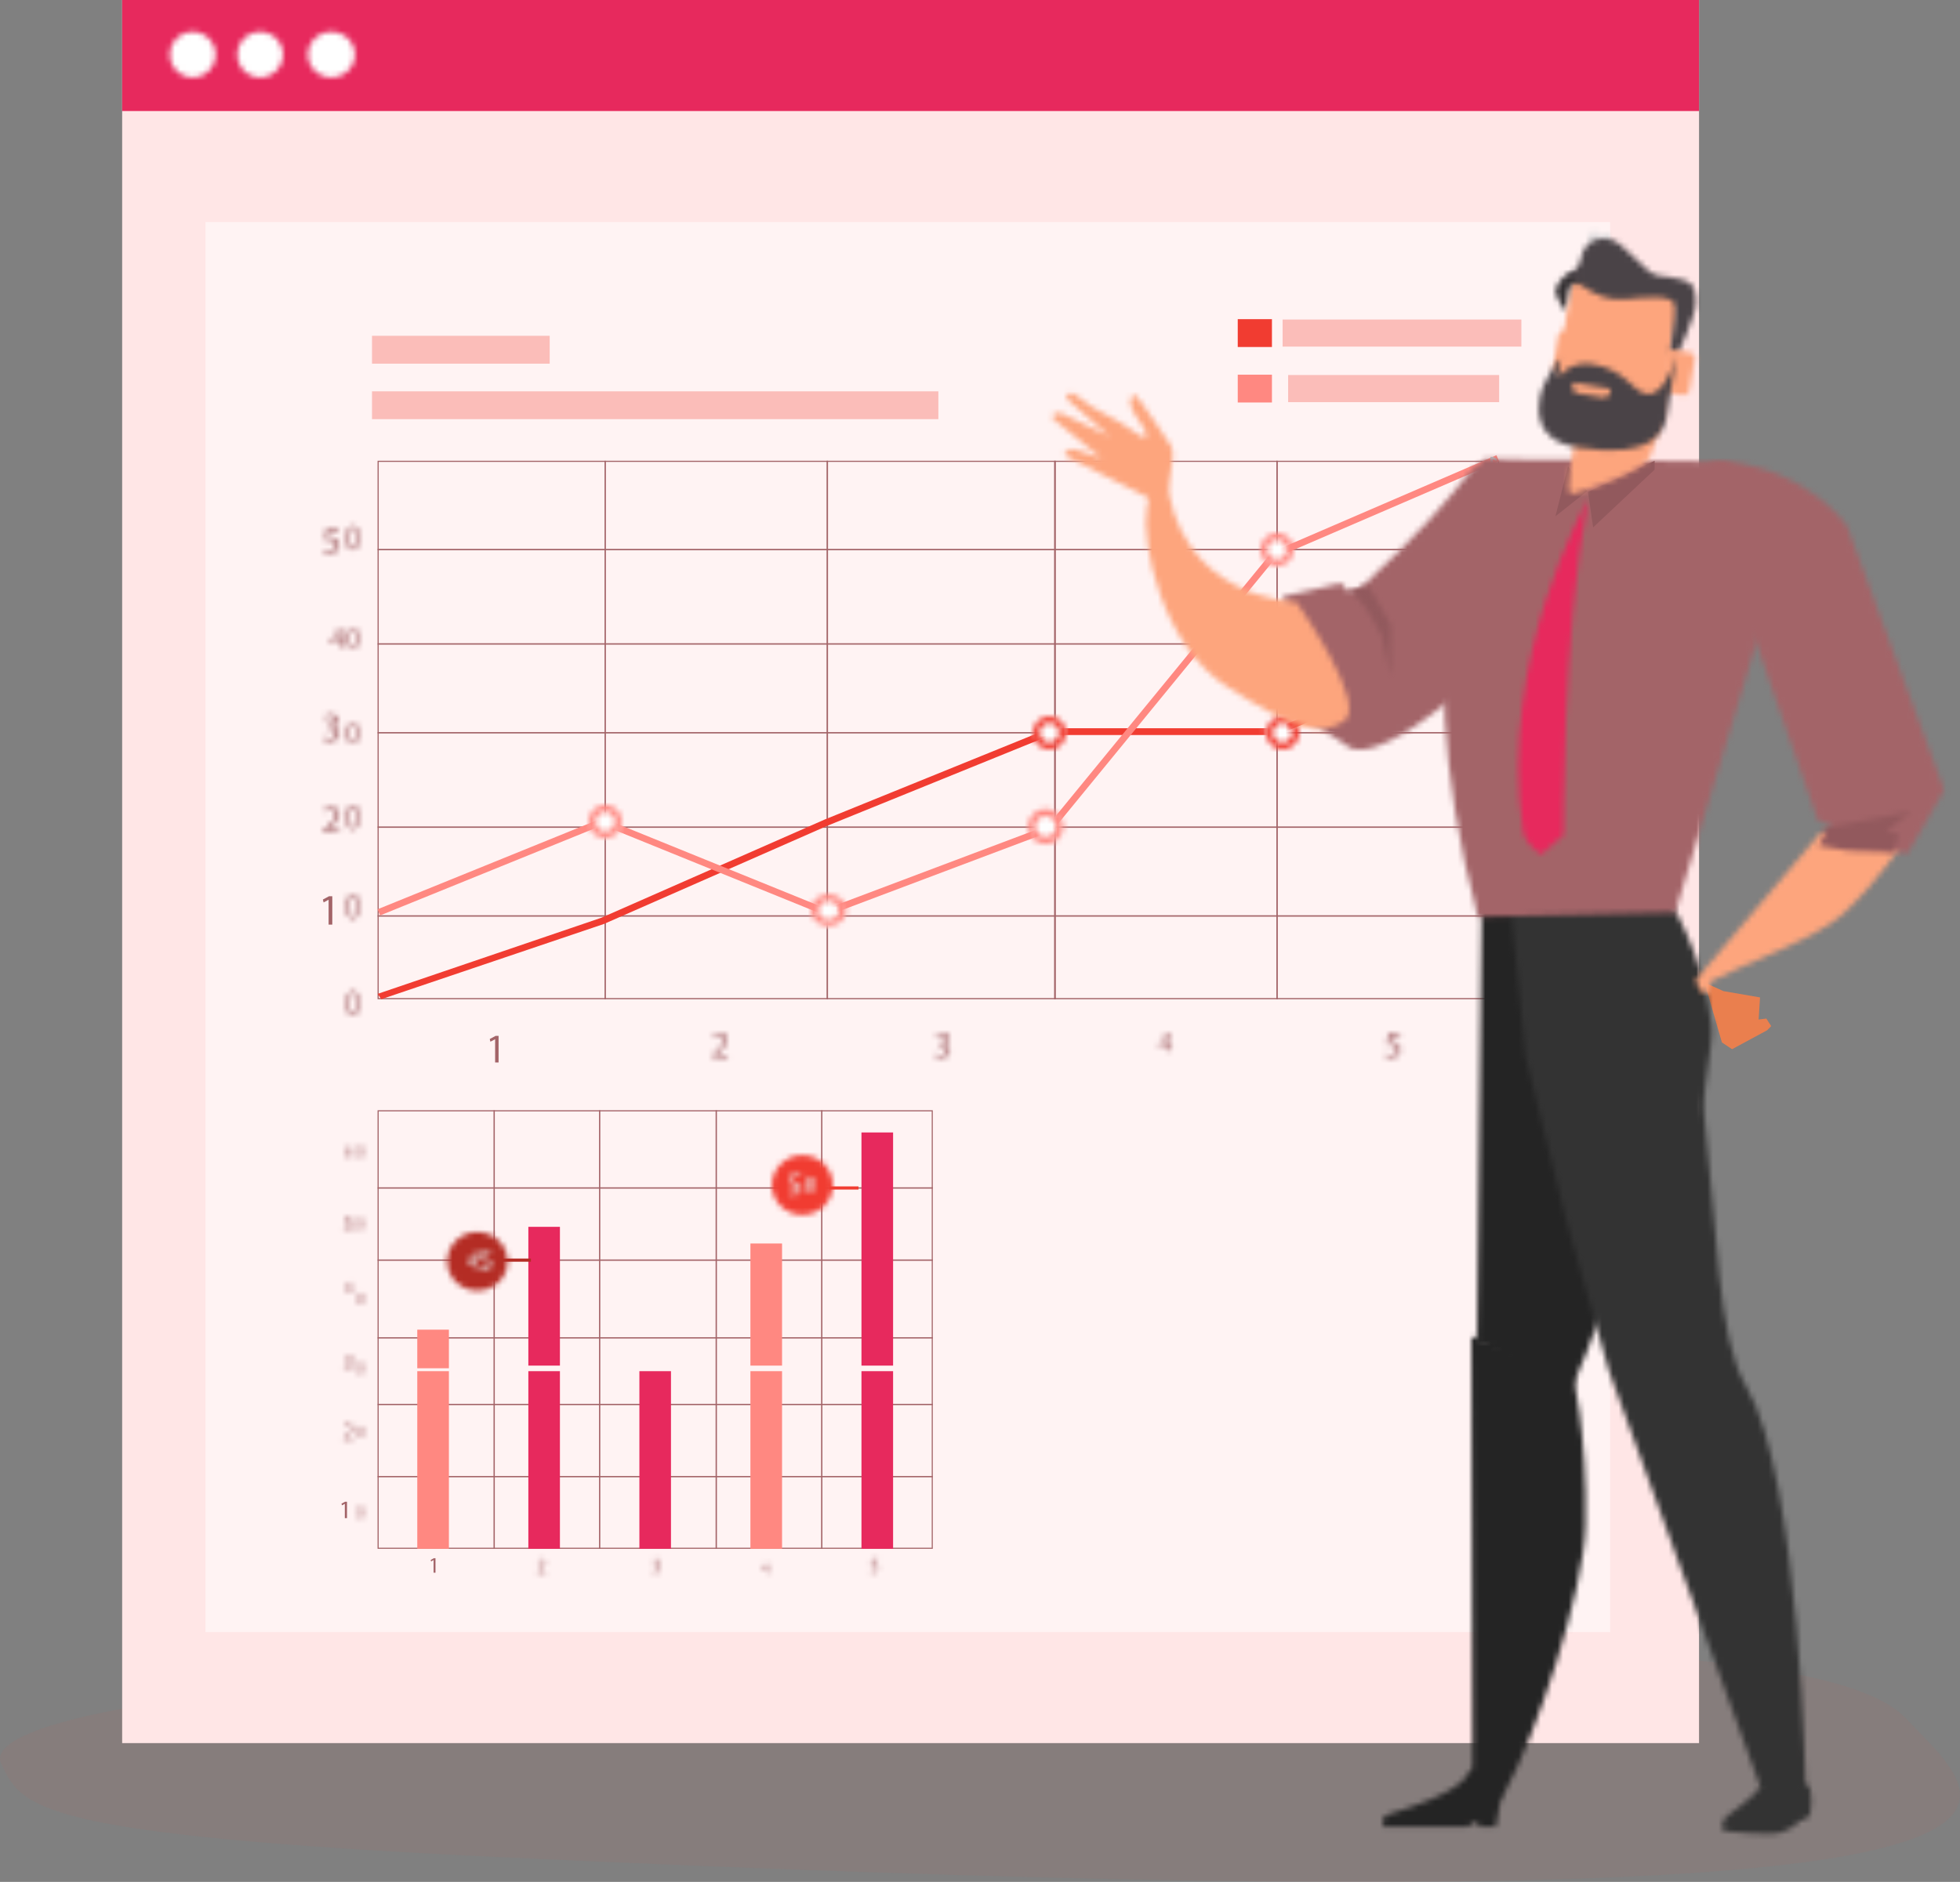 <svg xmlns="http://www.w3.org/2000/svg" xmlns:xlink="http://www.w3.org/1999/xlink" width="353px" height="339px" viewBox="0 0 353 339" version="1.1" class="svg-convert" src="https://dcdh7ea8gkhvt.cloudfront.net/wp-content/uploads/2022/02/img-overlook-discovery-workshop-3.svg">
    <rect x="0" y="0" width="353" height="339" fill="#808080" stroke="none"/>
    <!-- Generator: Sketch 61.2 (89653) - https://sketch.com -->
    
    <desc>Created with Sketch.</desc>
    <defs>
        <path d="M0.161,1.444 C0.166,2.115 0.43,2.489 0.826,2.489 L0.826,2.489 C1.282,2.489 1.541,2.104 1.541,1.411 L1.541,1.411 C1.541,0.767 1.294,0.388 0.859,0.388 L0.859,0.388 C0.458,0.388 0.161,0.762 0.161,1.444 L0.161,1.444 Z M0.43,1.45 C0.43,0.894 0.606,0.603 0.848,0.603 L0.848,0.603 C1.129,0.603 1.255,0.927 1.255,1.427 L1.255,1.427 C1.255,1.95 1.123,2.28 0.848,2.28 L0.848,2.28 C0.595,2.28 0.43,1.978 0.43,1.45 L0.43,1.45 Z" id="path-1"/>
        <path d="M2.94,2.797 L3.062,3.061 C3.177,2.951 3.385,2.826 3.623,2.826 L3.623,2.826 C4.018,2.826 4.147,3.083 4.147,3.354 L4.147,3.354 C4.147,3.765 3.838,4.117 3.156,4.777 L3.156,4.777 L2.875,5.055 L2.875,5.275 L4.571,5.275 L4.571,4.975 L3.385,4.975 L3.385,4.96 L3.594,4.769 C4.154,4.212 4.506,3.809 4.506,3.31 L4.506,3.31 C4.506,2.921 4.269,2.518 3.702,2.518 L3.702,2.518 C3.393,2.518 3.134,2.635 2.94,2.797 L2.94,2.797 Z" id="path-3"/>
        <path d="M0.161,1.95 C0.166,2.621 0.43,2.995 0.826,2.995 L0.826,2.995 C1.282,2.995 1.541,2.61 1.541,1.917 L1.541,1.917 C1.541,1.274 1.294,0.888 0.859,0.888 L0.859,0.888 C0.458,0.888 0.161,1.268 0.161,1.95 L0.161,1.95 Z M0.43,1.956 C0.43,1.4 0.606,1.109 0.848,1.109 L0.848,1.109 C1.129,1.109 1.255,1.433 1.255,1.933 L1.255,1.933 C1.255,2.456 1.123,2.78 0.848,2.78 L0.848,2.78 C0.595,2.78 0.43,2.483 0.43,1.956 L0.43,1.956 Z" id="path-5"/>
        <path d="M2.969,3.284 L3.062,3.538 C3.177,3.461 3.385,3.369 3.594,3.369 L3.594,3.369 C3.924,3.369 4.054,3.552 4.054,3.757 L4.054,3.757 C4.054,4.076 3.723,4.203 3.464,4.203 L3.464,4.203 L3.263,4.203 L3.263,4.465 L3.464,4.465 C3.809,4.465 4.147,4.627 4.154,4.988 L4.154,4.988 C4.154,5.207 4.018,5.497 3.551,5.497 L3.551,5.497 C3.306,5.497 3.069,5.398 2.962,5.334 L2.962,5.334 L2.868,5.603 C2.998,5.688 3.256,5.787 3.558,5.787 L3.558,5.787 C4.197,5.787 4.528,5.412 4.528,5.002 L4.528,5.002 C4.528,4.634 4.262,4.387 3.931,4.33 L3.931,4.33 L3.931,4.323 C4.262,4.203 4.427,3.977 4.427,3.701 L4.427,3.701 C4.427,3.383 4.183,3.079 3.658,3.079 L3.658,3.079 C3.378,3.079 3.112,3.178 2.969,3.284 L2.969,3.284 Z" id="path-7"/>
        <path d="M0.161,1.456 C0.166,2.127 0.43,2.501 0.826,2.501 L0.826,2.501 C1.282,2.501 1.541,2.116 1.541,1.423 L1.541,1.423 C1.541,0.774 1.294,0.395 0.859,0.395 L0.859,0.395 C0.458,0.395 0.161,0.768 0.161,1.456 L0.161,1.456 Z M0.43,1.462 C0.43,0.906 0.606,0.609 0.848,0.609 L0.848,0.609 C1.129,0.609 1.255,0.933 1.255,1.44 L1.255,1.44 C1.255,1.956 1.123,2.287 0.848,2.287 L0.848,2.287 C0.595,2.287 0.43,1.984 0.43,1.462 L0.43,1.462 Z" id="path-9"/>
        <path d="M1.891,0.928 L0.983,2.232 L0.983,2.413 L1.923,2.413 L1.923,2.963 L2.188,2.963 L2.188,2.413 L2.474,2.413 L2.474,2.199 L2.188,2.199 L2.188,0.928 L1.891,0.928 Z M1.264,2.193 L1.764,1.5 C1.813,1.407 1.869,1.324 1.923,1.203 L1.923,1.203 L1.935,1.203 C1.929,1.308 1.923,1.417 1.923,1.522 L1.923,1.522 L1.923,2.199 L1.264,2.199 L1.264,2.193 Z" id="path-11"/>
        <path d="M0.161,1.956 C0.166,2.627 0.43,3.002 0.826,3.002 L0.826,3.002 C1.282,3.002 1.541,2.616 1.541,1.929 L1.541,1.929 C1.541,1.28 1.294,0.9 0.859,0.9 L0.859,0.9 C0.458,0.9 0.161,1.28 0.161,1.956 L0.161,1.956 Z M0.43,1.962 C0.43,1.407 0.606,1.115 0.848,1.115 L0.848,1.115 C1.129,1.115 1.255,1.44 1.255,1.94 L1.255,1.94 C1.255,2.462 1.123,2.787 0.848,2.787 L0.848,2.787 C0.595,2.787 0.43,2.49 0.43,1.962 L0.43,1.962 Z" id="path-13"/>
        <path d="M3.199,3.136 L3.019,4.395 C3.12,4.381 3.235,4.36 3.393,4.36 L3.393,4.36 C3.924,4.36 4.147,4.6 4.154,4.94 L4.154,4.94 C4.154,5.293 3.86,5.505 3.529,5.505 L3.529,5.505 C3.285,5.505 3.069,5.428 2.954,5.364 L2.954,5.364 L2.868,5.633 C2.99,5.718 3.235,5.795 3.529,5.795 L3.529,5.795 C4.104,5.795 4.513,5.413 4.513,4.897 L4.513,4.897 C4.513,4.572 4.348,4.346 4.133,4.226 L4.133,4.226 C3.975,4.134 3.773,4.091 3.565,4.091 L3.565,4.091 L3.35,4.105 L3.457,3.433 L4.463,3.433 L4.463,3.136 L3.199,3.136 Z" id="path-15"/>
        <path d="M0.161,1.462 C0.166,2.134 0.43,2.507 0.826,2.507 L0.826,2.507 C1.282,2.507 1.541,2.123 1.541,1.435 L1.541,1.435 C1.541,0.786 1.294,0.406 0.859,0.406 L0.859,0.406 C0.458,0.406 0.161,0.78 0.161,1.462 L0.161,1.462 Z M0.43,1.468 C0.43,0.912 0.606,0.621 0.848,0.621 L0.848,0.621 C1.129,0.621 1.255,0.946 1.255,1.446 L1.255,1.446 C1.255,1.963 1.123,2.293 0.848,2.293 L0.848,2.293 C0.595,2.293 0.43,1.99 0.43,1.468 L0.43,1.468 Z" id="path-17"/>
        <path d="M1.039,0.429 C0.78,0.457 0.555,0.561 0.39,0.732 L0.39,0.732 C0.186,0.929 0.043,1.243 0.043,1.645 L0.043,1.645 C0.043,2.172 0.33,2.508 0.769,2.508 L0.769,2.508 C1.182,2.508 1.435,2.167 1.435,1.793 L1.435,1.793 C1.435,1.397 1.182,1.133 0.825,1.133 L0.825,1.133 C0.599,1.133 0.428,1.243 0.335,1.369 L0.335,1.369 L0.324,1.369 C0.373,1.034 0.599,0.721 1.034,0.649 L1.034,0.649 L1.237,0.638 L1.237,0.412 L1.039,0.429 Z M0.319,1.716 L0.346,1.589 C0.423,1.446 0.577,1.342 0.742,1.342 L0.742,1.342 C0.995,1.342 1.16,1.518 1.16,1.81 L1.16,1.81 C1.16,2.101 1,2.293 0.769,2.293 L0.769,2.293 C0.472,2.293 0.324,2.046 0.319,1.716 L0.319,1.716 Z" id="path-19"/>
        <path d="M0.161,1.468 C0.166,2.134 0.43,2.508 0.826,2.508 L0.826,2.508 C1.282,2.508 1.541,2.128 1.541,1.435 L1.541,1.435 C1.541,0.786 1.294,0.407 0.859,0.407 L0.859,0.407 C0.458,0.407 0.161,0.786 0.161,1.468 L0.161,1.468 Z M0.43,1.468 C0.43,0.918 0.606,0.622 0.848,0.622 L0.848,0.622 C1.129,0.622 1.255,0.952 1.255,1.446 L1.255,1.446 C1.255,1.969 1.123,2.293 0.848,2.293 L0.848,2.293 C0.595,2.293 0.43,1.996 0.43,1.468 L0.43,1.468 Z" id="path-21"/>
        <path d="M3.851,3.072 L3.95,3.292 C4.056,3.204 4.226,3.094 4.438,3.094 L4.438,3.094 C4.777,3.094 4.897,3.314 4.897,3.556 L4.897,3.556 C4.89,3.915 4.622,4.223 4.042,4.803 L4.042,4.803 L3.794,5.052 L3.794,5.25 L5.258,5.25 L5.258,4.979 L4.226,4.979 L4.226,4.971 L4.416,4.795 C4.897,4.311 5.201,3.959 5.201,3.519 L5.201,3.519 C5.201,3.182 4.989,2.823 4.501,2.823 L4.501,2.823 C4.233,2.823 4.013,2.933 3.851,3.072 L3.851,3.072 Z" id="path-23"/>
        <path d="M3.561,3.013 L3.641,3.241 C3.744,3.175 3.935,3.087 4.118,3.087 L4.118,3.087 C4.419,3.087 4.543,3.255 4.543,3.446 L4.543,3.446 C4.543,3.732 4.235,3.849 4.008,3.849 L4.008,3.849 L3.825,3.849 L3.825,4.084 L4.008,4.084 C4.316,4.084 4.624,4.231 4.624,4.568 L4.624,4.568 C4.624,4.759 4.492,5.03 4.081,5.03 L4.081,5.03 C3.861,5.03 3.641,4.935 3.561,4.876 L3.561,4.876 L3.465,5.125 C3.583,5.206 3.817,5.287 4.089,5.287 L4.089,5.287 C4.653,5.287 4.954,4.949 4.954,4.575 L4.954,4.575 C4.954,4.238 4.719,4.018 4.426,3.959 L4.426,3.959 L4.426,3.952 C4.719,3.849 4.866,3.637 4.866,3.395 L4.866,3.395 C4.866,3.101 4.646,2.823 4.177,2.823 L4.177,2.823 C3.92,2.823 3.693,2.918 3.561,3.013 L3.561,3.013 Z" id="path-25"/>
        <path d="M0.979,0.65 L0.186,1.788 L0.186,1.948 L1.012,1.948 L1.012,2.438 L1.248,2.438 L1.248,1.948 L1.49,1.948 L1.49,1.761 L1.248,1.761 L1.248,0.65 L0.979,0.65 Z M0.428,1.756 L0.858,1.151 C0.912,1.062 0.957,0.986 1.012,0.886 L1.012,0.886 L1.022,0.886 L1.012,1.161 L1.012,1.761 L0.428,1.761 L0.428,1.756 Z" id="path-27"/>
        <path d="M4.026,2.867 L3.878,4.011 C3.963,3.996 4.069,3.989 4.196,3.989 L4.196,3.989 C4.656,3.989 4.854,4.209 4.868,4.509 L4.868,4.509 C4.868,4.825 4.606,5.03 4.316,5.03 L4.316,5.03 C4.111,5.03 3.927,4.949 3.828,4.891 L3.828,4.891 L3.75,5.133 C3.857,5.213 4.069,5.287 4.316,5.287 L4.316,5.287 C4.811,5.287 5.172,4.942 5.172,4.48 L5.172,4.48 C5.172,4.172 5.016,3.967 4.839,3.864 L4.839,3.864 C4.705,3.776 4.521,3.739 4.351,3.739 L4.351,3.739 L4.168,3.754 L4.253,3.145 L5.129,3.145 L5.129,2.867 L4.026,2.867 Z" id="path-29"/>
        <path d="M0.528,6.212 C0.528,9.129 2.962,11.498 5.961,11.498 L5.961,11.498 C8.973,11.498 11.414,9.129 11.414,6.212 L11.414,6.212 C11.414,3.301 8.973,0.925 5.961,0.925 L5.961,0.925 C2.962,0.925 0.528,3.301 0.528,6.212 L0.528,6.212 Z" id="path-31"/>
        <path d="M1.342,0.647 L0.093,2.435 L0.093,2.688 L1.391,2.688 L1.391,3.453 L1.754,3.453 L1.754,2.688 L2.145,2.688 L2.145,2.391 L1.754,2.391 L1.754,0.647 L1.342,0.647 Z M0.478,2.38 L1.161,1.429 C1.238,1.302 1.309,1.187 1.391,1.016 L1.391,1.016 L1.408,1.016 C1.397,1.165 1.391,1.308 1.391,1.456 L1.391,1.456 L1.391,2.391 L0.478,2.391 L0.478,2.38 Z" id="path-33"/>
        <path d="M3.613,2.197 L3.369,3.993 C3.506,3.979 3.671,3.957 3.879,3.957 L3.879,3.957 C4.612,3.957 4.928,4.301 4.935,4.778 L4.935,4.778 C4.935,5.284 4.54,5.592 4.066,5.592 L4.066,5.592 C3.736,5.592 3.434,5.475 3.29,5.379 L3.29,5.379 L3.161,5.768 C3.333,5.885 3.671,5.995 4.073,5.995 L4.073,5.995 C4.863,5.995 5.438,5.453 5.438,4.719 L5.438,4.719 C5.438,4.25 5.194,3.927 4.906,3.766 L4.906,3.766 C4.684,3.627 4.404,3.568 4.123,3.568 L4.123,3.568 C3.987,3.568 3.908,3.575 3.829,3.583 L3.829,3.583 L3.965,2.629 L5.359,2.629 L5.359,2.197 L3.613,2.197 Z" id="path-35"/>
        <path d="M0.025,5.474 C0.025,8.446 2.486,10.845 5.503,10.845 L5.503,10.845 C8.541,10.845 10.996,8.446 10.996,5.474 L10.996,5.474 C10.996,2.496 8.541,0.09 5.503,0.09 L5.503,0.09 C2.486,0.09 0.025,2.496 0.025,5.474 L0.025,5.474 Z" id="path-37"/>
        <path d="M3.414,2.547 L3.172,4.3 C3.311,4.293 3.48,4.264 3.685,4.264 L3.685,4.264 C4.441,4.264 4.763,4.601 4.763,5.068 L4.763,5.068 C4.763,5.564 4.353,5.866 3.876,5.866 L3.876,5.866 C3.539,5.866 3.238,5.751 3.077,5.657 L3.077,5.657 L2.952,6.038 C3.143,6.153 3.48,6.261 3.876,6.261 L3.876,6.261 C4.697,6.261 5.277,5.729 5.277,5.011 L5.277,5.011 C5.277,4.551 5.035,4.235 4.741,4.077 L4.741,4.077 C4.514,3.941 4.221,3.883 3.942,3.883 L3.942,3.883 C3.803,3.883 3.715,3.897 3.627,3.905 L3.627,3.905 L3.773,2.964 L5.196,2.964 L5.196,2.547 L3.414,2.547 Z" id="path-39"/>
        <path d="M1.013,1.643 C1.013,1.885 1.145,2.132 1.453,2.276 L1.453,2.276 L1.458,2.287 C1.112,2.429 0.903,2.683 0.903,3.034 L0.903,3.034 C0.903,3.447 1.255,3.793 1.843,3.793 L1.843,3.793 C2.372,3.793 2.795,3.469 2.795,2.979 L2.795,2.979 C2.795,2.639 2.58,2.397 2.228,2.259 L2.228,2.259 L2.228,2.243 C2.57,2.083 2.691,1.83 2.691,1.588 L2.691,1.588 C2.691,1.242 2.421,0.9 1.877,0.9 L1.877,0.9 C1.387,0.9 1.013,1.203 1.013,1.643 L1.013,1.643 Z M1.365,1.621 C1.365,1.385 1.536,1.17 1.855,1.17 L1.855,1.17 C2.19,1.17 2.328,1.407 2.328,1.632 L2.328,1.632 C2.328,1.885 2.146,2.055 1.904,2.138 L1.904,2.138 C1.579,2.05 1.365,1.901 1.365,1.621 L1.365,1.621 Z M1.288,2.985 C1.288,2.721 1.47,2.506 1.794,2.413 L1.794,2.413 C2.174,2.518 2.41,2.677 2.41,3.023 L2.41,3.023 C2.41,3.309 2.19,3.518 1.849,3.518 L1.849,3.518 C1.492,3.518 1.282,3.276 1.288,2.985 L1.288,2.985 Z" id="path-41"/>
        <path d="M0.335,2.77 C0.341,4.163 0.808,4.935 1.496,4.935 L1.496,4.935 C2.276,4.935 2.716,4.143 2.716,2.711 L2.716,2.711 C2.716,1.364 2.299,0.579 1.556,0.579 L1.556,0.579 C0.841,0.579 0.335,1.351 0.335,2.77 L0.335,2.77 Z M0.808,2.777 C0.808,1.628 1.116,1.015 1.528,1.015 L1.528,1.015 C2.023,1.015 2.244,1.701 2.244,2.731 L2.244,2.731 C2.244,3.813 2.007,4.499 1.523,4.499 L1.523,4.499 C1.089,4.499 0.808,3.872 0.808,2.777 L0.808,2.777 Z" id="path-43"/>
        <path d="M0.335,2.281 C0.341,3.674 0.808,4.446 1.496,4.446 L1.496,4.446 C2.276,4.446 2.716,3.661 2.716,2.229 L2.716,2.229 C2.716,0.876 2.299,0.09 1.556,0.09 L1.556,0.09 C0.841,0.09 0.335,0.869 0.335,2.281 L0.335,2.281 Z M0.808,2.288 C0.808,1.14 1.116,0.526 1.528,0.526 L1.528,0.526 C2.023,0.526 2.244,1.212 2.244,2.248 L2.244,2.248 C2.244,3.324 2.007,4.011 1.523,4.011 L1.523,4.011 C1.089,4.011 0.808,3.384 0.808,2.288 L0.808,2.288 Z" id="path-45"/>
        <path d="M2.377,1.818 L2.571,2.25 C2.779,2.073 3.131,1.868 3.548,1.868 L3.548,1.868 C4.238,1.868 4.453,2.285 4.453,2.752 L4.453,2.752 C4.453,3.424 3.922,4.01 2.751,5.114 L2.751,5.114 L2.262,5.58 L2.262,5.955 L5.186,5.955 L5.186,5.446 L3.131,5.446 L3.131,5.432 L3.498,5.099 C4.46,4.18 5.078,3.501 5.078,2.674 L5.078,2.674 C5.078,2.023 4.662,1.359 3.677,1.359 L3.677,1.359 C3.139,1.359 2.693,1.55 2.377,1.818 L2.377,1.818 Z" id="path-47"/>
        <path d="M0.335,2.193 C0.341,3.585 0.808,4.357 1.496,4.357 L1.496,4.357 C2.276,4.357 2.716,3.572 2.716,2.133 L2.716,2.133 C2.716,0.793 2.299,0.001 1.556,0.001 L1.556,0.001 C0.841,0.001 0.335,0.78 0.335,2.193 L0.335,2.193 Z M0.808,2.206 C0.808,1.051 1.116,0.437 1.528,0.437 L1.528,0.437 C2.023,0.437 2.244,1.123 2.244,2.16 L2.244,2.16 C2.244,3.235 2.007,3.922 1.523,3.922 L1.523,3.922 C1.089,3.922 0.808,3.295 0.808,2.206 L0.808,2.206 Z" id="path-49"/>
        <path d="M2.42,2.047 L2.578,2.502 C2.779,2.363 3.131,2.194 3.498,2.194 L3.498,2.194 C4.065,2.194 4.302,2.524 4.302,2.898 L4.302,2.898 C4.302,3.455 3.728,3.697 3.282,3.697 L3.282,3.697 L2.93,3.697 L2.93,4.167 L3.282,4.167 C3.879,4.167 4.453,4.445 4.46,5.105 L4.46,5.105 C4.468,5.494 4.231,6.015 3.426,6.015 L3.426,6.015 C2.995,6.015 2.585,5.831 2.406,5.714 L2.406,5.714 L2.241,6.213 C2.463,6.359 2.916,6.528 3.433,6.528 L3.433,6.528 C4.532,6.528 5.1,5.875 5.1,5.12 L5.1,5.12 C5.1,4.467 4.654,4.035 4.08,3.917 L4.08,3.917 L4.08,3.903 C4.654,3.697 4.927,3.287 4.927,2.795 L4.927,2.795 C4.927,2.231 4.518,1.681 3.613,1.681 L3.613,1.681 C3.124,1.681 2.65,1.857 2.42,2.047 L2.42,2.047 Z" id="path-51"/>
        <path d="M0.335,2.087 C0.341,3.252 0.808,3.896 1.496,3.896 L1.496,3.896 C2.276,3.896 2.716,3.236 2.716,2.042 L2.716,2.042 C2.716,0.92 2.299,0.261 1.556,0.261 L1.556,0.261 C0.841,0.261 0.335,0.909 0.335,2.087 L0.335,2.087 Z M0.808,2.092 C0.808,1.135 1.116,0.629 1.528,0.629 L1.528,0.629 C2.023,0.629 2.244,1.196 2.244,2.059 L2.244,2.059 C2.244,2.961 2.007,3.527 1.523,3.527 L1.523,3.527 C1.089,3.527 0.808,3.01 0.808,2.092 L0.808,2.092 Z" id="path-53"/>
        <path d="M2.01,0.247 L0.442,2.497 L0.442,2.804 L2.075,2.804 L2.075,3.761 L2.526,3.761 L2.526,2.804 L3.022,2.804 L3.022,2.436 L2.526,2.436 L2.526,0.247 L2.01,0.247 Z M0.926,2.42 L1.784,1.226 C1.883,1.067 1.966,0.918 2.075,0.709 L2.075,0.709 L2.092,0.709 C2.087,0.89 2.075,1.072 2.075,1.259 L2.075,1.259 L2.075,2.436 L0.926,2.436 L0.926,2.42 Z" id="path-55"/>
        <path d="M0.335,2.013 C0.341,3.179 0.808,3.822 1.496,3.822 L1.496,3.822 C2.276,3.822 2.716,3.162 2.716,1.963 L2.716,1.963 C2.716,0.847 2.299,0.186 1.556,0.186 L1.556,0.186 C0.841,0.186 0.335,0.836 0.335,2.013 L0.335,2.013 Z M0.808,2.023 C0.808,1.067 1.116,0.555 1.528,0.555 L1.528,0.555 C2.023,0.555 2.244,1.121 2.244,1.99 L2.244,1.99 C2.244,2.887 2.007,3.454 1.523,3.454 L1.523,3.454 C1.089,3.454 0.808,2.937 0.808,2.023 L0.808,2.023 Z" id="path-57"/>
        <path d="M2.801,2.151 L2.514,4.322 C2.679,4.301 2.88,4.272 3.139,4.272 L3.139,4.272 C4.058,4.272 4.453,4.69 4.46,5.269 L4.46,5.269 C4.46,5.878 3.958,6.26 3.376,6.26 L3.376,6.26 C2.959,6.26 2.585,6.118 2.392,6.005 L2.392,6.005 L2.241,6.465 C2.456,6.606 2.88,6.747 3.383,6.747 L3.383,6.747 C4.381,6.747 5.093,6.083 5.093,5.206 L5.093,5.206 C5.093,4.633 4.791,4.244 4.439,4.046 L4.439,4.046 C4.159,3.876 3.8,3.799 3.448,3.799 L3.448,3.799 C3.282,3.799 3.182,3.813 3.067,3.827 L3.067,3.827 L3.254,2.667 L4.999,2.667 L4.999,2.151 L2.801,2.151 Z" id="path-59"/>
        <path d="M0.335,2.933 C0.341,4.325 0.808,5.098 1.496,5.098 L1.496,5.098 C2.276,5.098 2.716,4.306 2.716,2.873 L2.716,2.873 C2.716,1.527 2.299,0.742 1.556,0.742 L1.556,0.742 C0.841,0.742 0.335,1.514 0.335,2.933 L0.335,2.933 Z M0.808,2.939 C0.808,1.791 1.116,1.177 1.528,1.177 L1.528,1.177 C2.023,1.177 2.244,1.864 2.244,2.9 L2.244,2.9 C2.244,3.976 2.007,4.662 1.523,4.662 L1.523,4.662 C1.089,4.662 0.808,4.035 0.808,2.939 L0.808,2.939 Z" id="path-61"/>
        <path d="M2.407,2.447 L2.594,2.865 C2.795,2.697 3.118,2.491 3.513,2.491 L3.513,2.491 C4.153,2.491 4.361,2.909 4.361,3.357 L4.361,3.357 C4.361,4.017 3.858,4.589 2.759,5.652 L2.759,5.652 L2.299,6.107 L2.299,6.473 L5.051,6.473 L5.051,5.975 L3.118,5.975 L3.118,5.967 L3.463,5.645 C4.368,4.743 4.95,4.09 4.95,3.276 L4.95,3.276 C4.95,2.653 4.555,2.007 3.628,2.007 L3.628,2.007 C3.133,2.007 2.702,2.191 2.407,2.447 L2.407,2.447 Z" id="path-63"/>
        <path d="M2.565,2.345 L2.709,2.77 C2.903,2.638 3.226,2.477 3.571,2.477 L3.571,2.477 C4.117,2.477 4.325,2.799 4.325,3.144 L4.325,3.144 C4.325,3.665 3.794,3.892 3.37,3.892 L3.37,3.892 L3.039,3.892 L3.039,4.332 L3.37,4.332 C3.937,4.332 4.476,4.596 4.483,5.212 L4.483,5.212 C4.49,5.586 4.253,6.07 3.506,6.07 L3.506,6.07 C3.104,6.07 2.716,5.901 2.558,5.791 L2.558,5.791 L2.393,6.246 C2.601,6.385 3.039,6.547 3.521,6.547 L3.521,6.547 C4.548,6.547 5.08,5.931 5.08,5.234 L5.08,5.234 C5.08,4.611 4.648,4.2 4.124,4.097 L4.124,4.097 L4.124,4.083 C4.648,3.892 4.921,3.503 4.921,3.049 L4.921,3.049 C4.921,2.513 4.534,2.007 3.686,2.007 L3.686,2.007 C3.226,2.007 2.788,2.169 2.565,2.345 L2.565,2.345 Z" id="path-65"/>
        <path d="M2.131,0.06 L0.663,2.162 L0.663,2.458 L2.192,2.458 L2.192,3.355 L2.61,3.355 L2.61,2.458 L3.072,2.458 L3.072,2.107 L2.61,2.107 L2.61,0.06 L2.131,0.06 Z M1.114,2.095 L1.917,0.974 C2.005,0.825 2.087,0.682 2.192,0.489 L2.192,0.489 L2.208,0.489 C2.197,0.66 2.192,0.831 2.192,1.006 L2.192,1.006 L2.192,2.107 L1.114,2.107 L1.114,2.095 Z" id="path-67"/>
        <path d="M3.046,2.081 L2.767,4.193 C2.929,4.163 3.119,4.134 3.376,4.134 L3.376,4.134 C4.256,4.134 4.63,4.545 4.637,5.117 L4.637,5.117 C4.637,5.703 4.168,6.07 3.596,6.07 L3.596,6.07 C3.2,6.07 2.841,5.931 2.657,5.828 L2.657,5.828 L2.511,6.275 C2.723,6.415 3.119,6.547 3.603,6.547 L3.603,6.547 C4.557,6.547 5.239,5.909 5.239,5.051 L5.239,5.051 C5.239,4.493 4.96,4.112 4.615,3.914 L4.615,3.914 C4.344,3.753 4.007,3.679 3.669,3.679 L3.669,3.679 C3.501,3.679 3.413,3.694 3.31,3.709 L3.31,3.709 L3.471,2.579 L5.151,2.579 L5.151,2.081 L3.046,2.081 Z" id="path-69"/>
        <path d="M0.93,3.497 C0.93,4.827 1.86,5.912 3.006,5.912 L3.006,5.912 C4.146,5.912 5.07,4.827 5.07,3.497 L5.07,3.497 C5.07,2.167 4.146,1.089 3.006,1.089 L3.006,1.089 C1.86,1.089 0.93,2.167 0.93,3.497 L0.93,3.497 Z" id="path-71"/>
        <path d="M-5.55111512e-16,2.997 C-5.55111512e-16,4.654 1.348,6 3.007,6 L3.007,6 C4.652,6 6,4.654 6,2.997 L6,2.997 C6,1.346 4.652,1.33226763e-15 3.007,1.33226763e-15 L3.007,1.33226763e-15 C1.348,1.33226763e-15 -5.55111512e-16,1.346 -5.55111512e-16,2.997 L-5.55111512e-16,2.997 Z M1.244,2.997 C1.244,2.03 2.032,1.25 3.007,1.25 L3.007,1.25 C3.968,1.25 4.763,2.03 4.763,2.997 L4.763,2.997 C4.763,3.963 3.968,4.75 3.007,4.75 L3.007,4.75 C2.032,4.75 1.244,3.963 1.244,2.997 L1.244,2.997 Z" id="path-73"/>
        <path d="M1.807,3.879 C1.807,5.273 2.929,6.402 4.329,6.402 L4.329,6.402 C5.723,6.402 6.859,5.273 6.859,3.879 L6.859,3.879 C6.859,2.479 5.723,1.349 4.329,1.349 L4.329,1.349 C2.929,1.349 1.807,2.479 1.807,3.879 L1.807,3.879 Z" id="path-75"/>
        <path d="M0.139,3.879 C0.139,5.632 1.577,7.062 3.329,7.062 L3.329,7.062 C5.082,7.062 6.512,5.632 6.512,3.879 L6.512,3.879 C6.512,2.119 5.082,0.689 3.329,0.689 L3.329,0.689 C1.577,0.689 0.139,2.119 0.139,3.879 L0.139,3.879 Z M1.459,3.879 C1.459,2.845 2.303,2.017 3.329,2.017 L3.329,2.017 C4.349,2.017 5.192,2.845 5.192,3.879 L5.192,3.879 C5.192,4.906 4.349,5.742 3.329,5.742 L3.329,5.742 C2.303,5.742 1.459,4.906 1.459,3.879 L1.459,3.879 Z" id="path-77"/>
        <path d="M1.697,4.463 C1.697,5.807 2.826,6.903 4.219,6.903 L4.219,6.903 C5.613,6.903 6.742,5.807 6.742,4.463 L6.742,4.463 C6.742,3.12 5.613,2.031 4.219,2.031 L4.219,2.031 C2.826,2.031 1.697,3.12 1.697,4.463 L1.697,4.463 Z" id="path-79"/>
        <path d="M0.037,2.966 C0.037,4.543 1.467,5.837 3.219,5.837 L3.219,5.837 C4.972,5.837 6.402,4.543 6.402,2.966 L6.402,2.966 C6.402,1.382 4.972,0.095 3.219,0.095 L3.219,0.095 C1.467,0.095 0.037,1.382 0.037,2.966 L0.037,2.966 Z M1.364,2.966 C1.364,2.042 2.185,1.289 3.219,1.289 L3.219,1.289 C4.246,1.289 5.082,2.042 5.082,2.966 L5.082,2.966 C5.082,3.89 4.246,4.642 3.219,4.642 L3.219,4.642 C2.185,4.642 1.364,3.89 1.364,2.966 L1.364,2.966 Z" id="path-81"/>
        <path d="M1.587,4.425 C1.587,5.768 2.716,6.857 4.117,6.857 L4.117,6.857 C5.51,6.857 6.632,5.768 6.632,4.425 L6.632,4.425 C6.632,3.074 5.51,1.985 4.117,1.985 L4.117,1.985 C2.716,1.985 1.587,3.074 1.587,4.425 L1.587,4.425 Z" id="path-83"/>
        <path d="M-2.22044605e-16,2.997 C-2.22044605e-16,4.654 1.339,6 3.003,6 L3.003,6 C4.654,6 6,4.654 6,2.997 L6,2.997 C6,1.339 4.654,3.33066907e-16 3.003,3.33066907e-16 L3.003,3.33066907e-16 C1.339,3.33066907e-16 -2.22044605e-16,1.339 -2.22044605e-16,2.997 L-2.22044605e-16,2.997 Z M1.25,2.997 C1.25,2.03 2.023,1.243 3.003,1.243 L3.003,1.243 C3.963,1.243 4.75,2.03 4.75,2.997 L4.75,2.997 C4.75,3.963 3.963,4.75 3.003,4.75 L3.003,4.75 C2.023,4.75 1.25,3.963 1.25,2.997 L1.25,2.997 Z" id="path-85"/>
        <path d="M1.248,3.497 C1.248,4.833 2.48,5.912 3.992,5.912 L3.992,5.912 C5.512,5.912 6.752,4.833 6.752,3.497 L6.752,3.497 C6.752,2.167 5.512,1.089 3.992,1.089 L3.992,1.089 C2.48,1.089 1.248,2.167 1.248,3.497 L1.248,3.497 Z" id="path-87"/>
        <path d="M1.38777878e-15,3 C1.38777878e-15,4.655 1.348,6 3,6 L3,6 C4.659,6 6,4.655 6,3 L6,3 C6,1.345 4.659,1.11022302e-16 3,1.11022302e-16 L3,1.11022302e-16 C1.348,1.11022302e-16 1.38777878e-15,1.345 1.38777878e-15,3 L1.38777878e-15,3 Z M1.244,3 C1.244,2.034 2.032,1.248 3,1.248 L3,1.248 C3.975,1.248 4.756,2.034 4.756,3 L4.756,3 C4.756,3.966 3.975,4.759 3,4.759 L3,4.759 C2.032,4.759 1.244,3.966 1.244,3 L1.244,3 Z" id="path-89"/>
        <path d="M1.834,3.794 C1.834,5.195 2.941,6.324 4.306,6.324 L4.306,6.324 C5.678,6.324 6.784,5.195 6.784,3.794 L6.784,3.794 C6.784,2.401 5.678,1.271 4.306,1.271 L4.306,1.271 C2.941,1.271 1.834,2.401 1.834,3.794 L1.834,3.794 Z" id="path-91"/>
        <path d="M6.10622664e-16,3 C6.10622664e-16,4.655 1.346,6 2.997,6 L2.997,6 C4.654,6 6,4.655 6,3 L6,3 C6,1.345 4.654,-1.11022302e-16 2.997,-1.11022302e-16 L2.997,-1.11022302e-16 C1.346,-1.11022302e-16 6.10622664e-16,1.345 6.10622664e-16,3 L6.10622664e-16,3 Z M1.25,3 C1.25,2.034 2.037,1.248 2.997,1.248 L2.997,1.248 C3.963,1.248 4.75,2.034 4.75,3 L4.75,3 C4.75,3.966 3.963,4.759 2.997,4.759 L2.997,4.759 C2.037,4.759 1.25,3.966 1.25,3 L1.25,3 Z" id="path-93"/>
        <path d="M2.987,3.153 C2.987,3.827 3.479,4.37 4.249,5.111 L4.249,5.111 L4.542,5.382 L4.542,5.397 L2.899,5.397 L2.899,5.807 L5.231,5.807 L5.231,5.499 L4.843,5.125 C3.911,4.238 3.486,3.769 3.479,3.211 L3.479,3.211 C3.479,2.845 3.662,2.5 4.212,2.5 L4.212,2.5 C4.542,2.5 4.813,2.669 4.989,2.808 L4.989,2.808 L5.143,2.456 C4.894,2.251 4.527,2.089 4.117,2.089 L4.117,2.089 C3.325,2.089 2.987,2.632 2.987,3.153 L2.987,3.153 Z" id="path-95"/>
        <path d="M0.942,1.453 C0.942,2.388 1.282,2.9 1.893,2.9 L1.893,2.9 C2.426,2.9 2.789,2.399 2.8,1.492 L2.8,1.492 C2.8,0.573 2.405,0.067 1.849,0.067 L1.849,0.067 C1.272,0.067 0.942,0.584 0.942,1.453 L0.942,1.453 Z M1.315,1.475 C1.315,0.793 1.48,0.353 1.865,0.353 L1.865,0.353 C2.196,0.353 2.426,0.749 2.426,1.497 L2.426,1.497 C2.426,2.212 2.212,2.614 1.871,2.614 L1.871,2.614 C1.497,2.614 1.315,2.168 1.315,1.475 L1.315,1.475 Z" id="path-97"/>
        <path d="M0.113,1.228 C0.113,1.821 0.317,2.245 0.586,2.509 L0.586,2.509 C0.795,2.712 1.087,2.839 1.378,2.872 L1.378,2.872 C1.51,2.894 1.631,2.9 1.724,2.894 L1.724,2.894 L1.724,2.591 C1.642,2.603 1.554,2.591 1.422,2.58 L1.422,2.58 C1.213,2.553 1.004,2.465 0.85,2.317 L0.85,2.317 C0.668,2.151 0.536,1.909 0.487,1.585 L0.487,1.585 L0.498,1.585 C0.652,1.772 0.867,1.877 1.147,1.877 L1.147,1.877 C1.637,1.877 1.95,1.508 1.95,1.04 L1.95,1.04 C1.95,0.523 1.576,0.067 1.02,0.067 L1.02,0.067 C0.46,0.067 0.113,0.523 0.113,1.228 L0.113,1.228 Z M0.52,1.31 L0.487,1.178 C0.487,0.705 0.663,0.347 1.048,0.347 L1.048,0.347 C1.361,0.347 1.593,0.628 1.593,1.013 L1.593,1.013 C1.593,1.359 1.378,1.596 1.059,1.596 L1.059,1.596 C0.811,1.596 0.619,1.475 0.52,1.31 L0.52,1.31 Z" id="path-99"/>
        <path d="M0.215,1.548 C0.215,2.401 0.529,2.869 1.085,2.869 L1.085,2.869 C1.579,2.869 1.909,2.406 1.915,1.581 L1.915,1.581 C1.915,0.74 1.558,0.278 1.052,0.278 L1.052,0.278 C0.518,0.278 0.215,0.751 0.215,1.548 L0.215,1.548 Z M0.556,1.565 C0.556,0.949 0.716,0.542 1.068,0.542 L1.068,0.542 C1.365,0.542 1.579,0.905 1.579,1.581 L1.579,1.581 C1.579,2.236 1.376,2.604 1.068,2.604 L1.068,2.604 C0.722,2.604 0.556,2.203 0.556,1.565 L0.556,1.565 Z" id="path-101"/>
        <path d="M0.215,1.879 C0.215,2.732 0.529,3.2 1.085,3.2 L1.085,3.2 C1.579,3.2 1.909,2.743 1.915,1.913 L1.915,1.913 C1.915,1.071 1.558,0.615 1.052,0.615 L1.052,0.615 C0.518,0.615 0.215,1.082 0.215,1.879 L0.215,1.879 Z M0.556,1.896 C0.556,1.28 0.716,0.873 1.068,0.873 L1.068,0.873 C1.365,0.873 1.579,1.236 1.579,1.918 L1.579,1.918 C1.579,2.567 1.376,2.941 1.068,2.941 L1.068,2.941 C0.722,2.941 0.556,2.534 0.556,1.896 L0.556,1.896 Z" id="path-103"/>
        <path d="M3.096,3.562 C3.096,4.178 3.543,4.677 4.247,5.359 L4.247,5.359 L4.519,5.601 L4.519,5.608 L3.015,5.608 L3.015,5.989 L5.142,5.989 L5.142,5.718 L4.79,5.366 C3.939,4.552 3.551,4.127 3.543,3.621 L3.543,3.621 C3.543,3.283 3.712,2.968 4.211,2.968 L4.211,2.968 C4.519,2.968 4.768,3.122 4.922,3.254 L4.922,3.254 L5.061,2.939 C4.834,2.741 4.511,2.594 4.123,2.594 L4.123,2.594 C3.404,2.594 3.096,3.085 3.096,3.562 L3.096,3.562 Z" id="path-105"/>
        <path d="M0.215,1.71 C0.215,2.563 0.529,3.036 1.085,3.036 L1.085,3.036 C1.579,3.036 1.909,2.574 1.915,1.749 L1.915,1.749 C1.915,0.907 1.558,0.446 1.052,0.446 L1.052,0.446 C0.518,0.446 0.215,0.918 0.215,1.71 L0.215,1.71 Z M0.556,1.727 C0.556,1.117 0.716,0.71 1.068,0.71 L1.068,0.71 C1.365,0.71 1.579,1.067 1.579,1.754 L1.579,1.754 C1.579,2.404 1.376,2.772 1.068,2.772 L1.068,2.772 C0.722,2.772 0.556,2.365 0.556,1.727 L0.556,1.727 Z" id="path-107"/>
        <path d="M3.206,3.168 C3.206,3.513 3.411,3.806 3.815,3.953 L3.815,3.953 L3.815,3.96 C3.411,4.048 3.081,4.349 3.081,4.825 L3.081,4.825 C3.081,5.353 3.485,5.823 4.291,5.823 L4.291,5.823 C4.673,5.823 4.995,5.705 5.157,5.595 L5.157,5.595 L5.039,5.251 C4.907,5.331 4.614,5.463 4.299,5.463 L4.299,5.463 C3.719,5.463 3.543,5.089 3.543,4.811 L3.543,4.811 C3.543,4.341 3.969,4.143 4.401,4.143 L4.401,4.143 L4.658,4.143 L4.658,3.806 L4.401,3.806 C4.071,3.806 3.668,3.63 3.668,3.241 L3.668,3.241 C3.668,2.977 3.837,2.743 4.247,2.743 L4.247,2.743 C4.519,2.743 4.775,2.86 4.915,2.955 L4.915,2.955 L5.039,2.625 C4.856,2.501 4.526,2.369 4.159,2.369 L4.159,2.369 C3.507,2.369 3.206,2.765 3.206,3.168 L3.206,3.168 Z" id="path-109"/>
        <path d="M0.215,2.053 C0.215,2.894 0.529,3.367 1.085,3.367 L1.085,3.367 C1.579,3.367 1.909,2.91 1.915,2.08 L1.915,2.08 C1.915,1.244 1.558,0.776 1.052,0.776 L1.052,0.776 C0.518,0.776 0.215,1.25 0.215,2.053 L0.215,2.053 Z M0.556,2.058 C0.556,1.448 0.716,1.04 1.068,1.04 L1.068,1.04 C1.365,1.04 1.579,1.403 1.579,2.086 L1.579,2.086 C1.579,2.735 1.376,3.103 1.068,3.103 L1.068,3.103 C0.722,3.103 0.556,2.696 0.556,2.058 L0.556,2.058 Z" id="path-111"/>
        <path d="M7.865,1.01 C4.96,4.821 1.42,6.508 0.45,7.745 L0.45,7.745 C0.01,8.317 0.345,9.816 0.345,9.816 L0.345,9.816 C0.345,9.816 8.13,10.764 10.623,10.145 L10.623,10.145 C11.272,9.984 12.368,9.399 13.409,8.774 L13.409,8.774 C13.583,8.666 13.891,8.041 14.058,7.933 L14.058,7.933 C14.212,7.839 14.33,7.873 14.442,7.913 L14.442,7.913 C14.561,7.947 14.666,7.981 14.798,7.886 L14.798,7.886 C15.482,7.436 15.978,7.073 15.985,7.026 L15.985,7.026 C16.648,3.261 15.741,1.742 15.741,1.742 L15.741,1.742 C15.741,1.742 12.068,0.438 9.673,0.438 L9.673,0.438 C8.849,0.438 8.186,0.6 7.865,1.01 L7.865,1.01 Z" id="path-113"/>
        <path d="M15.297,1.657 C13.773,4.758 5.07,7.6 2.023,8.518 L2.023,8.518 C1.368,8.715 0.385,9.116 0.211,9.341 L0.211,9.341 C-0.11,9.79 0.151,11.088 0.151,11.088 L0.151,11.088 L11.975,11.088 L15.143,11.088 C15.711,11.088 16.252,10.211 16.667,10.211 L16.667,10.211 C17.168,10.211 17.489,11.088 17.489,11.088 L17.489,11.088 L20.403,11.088 L21.506,4.921 C21.506,4.921 18.786,0.542 16.734,0.542 L16.734,0.542 C16.186,0.542 15.678,0.861 15.297,1.657 L15.297,1.657 Z" id="path-115"/>
        <path d="M37.404,0.258 C35.988,0.258 34.722,0.751 33.753,1.986 L33.753,1.986 C23.378,15.121 16.2,20.433 15.069,22.008 L15.069,22.008 C13.931,23.603 11.683,23.383 11.683,23.383 L11.683,23.383 L10.538,22.055 L0.062,24.451 L4.931,46.929 L11.48,51.234 C11.48,51.234 15.441,57.147 37.146,36.938 L37.146,36.938 C58.858,16.736 51.801,9.087 51.801,9.087 L51.801,9.087 C50.731,7.899 42.943,0.258 37.41,0.258 L37.41,0.258 C37.41,0.258 37.41,0.258 37.404,0.258 L37.404,0.258 Z" id="path-117"/>
        <path d="M0.585,9.325 C-0.598,15.862 3.369,34.29 14.989,41.696 L14.989,41.696 C26.603,49.103 31.559,50.917 36.05,47.905 L36.05,47.905 C40.542,44.886 27.477,26.445 27.477,26.445 L27.477,26.445 C27.477,26.445 5.743,26.048 4.001,3.014 L4.001,3.014 C3.854,0.96 3.585,0.118 3.269,0.118 L3.269,0.118 C2.502,0.118 1.413,4.746 0.585,9.325 L0.585,9.325 Z" id="path-119"/>
        <path d="M0.222,82.422 C0.222,82.422 3.596,87.24 6.072,82.733 L6.072,82.733 C11.774,72.334 20.26,46.65 20.548,34.965 L20.548,34.965 C20.957,18.209 18.08,6.551 18.08,6.551 L18.08,6.551 L0.001,0.725 L0.222,82.422 Z" id="path-121"/>
        <path d="M0.846,2.355 L0.011,80.763 L16.509,89.912 C16.509,89.912 26.411,71.208 27.651,47.321 L27.651,47.321 C28.176,37.184 28.439,14.447 22.801,6.713 L22.801,6.713 C19.264,1.881 14.319,0.575 10.015,0.575 L10.015,0.575 C4.989,0.575 0.846,2.355 0.846,2.355 L0.846,2.355 Z" id="path-123"/>
        <path d="M0.097,2.455 L2.751,29.333 L9.995,58.503 L17.705,85.749 L45.232,161.402 L53.234,162.059 C53.234,162.059 52.23,105.267 42.458,88.712 L42.458,88.712 C37.282,79.945 37.289,60.5 34.894,39.561 L34.894,39.561 C34.468,35.787 36.584,27.262 36.251,23.817 L36.251,23.817 C34.894,10.25 27.956,0.082 27.956,0.082 L27.956,0.082 L0.097,2.455 Z" id="path-125"/>
        <path d="M6.179,83.157 L41.695,82.38 L56.86,31.994 C56.86,31.994 66.697,1.518 47.838,1.133 L47.838,1.133 C28.993,0.741 7.263,0.741 7.263,0.741 L7.263,0.741 C7.263,0.741 -8.297,29.165 6.179,83.157 L6.179,83.157 Z" id="path-127"/>
        <path d="M0.445,27.477 C0.445,27.477 1.259,31.353 3.069,29.295 L3.069,29.295 C3.284,29.047 2.201,28.266 3.567,27.536 L3.567,27.536 C9.125,24.598 22.173,20.085 27.011,15.564 L27.011,15.564 C33.357,9.624 37.879,2.635 37.879,2.635 L37.879,2.635 L23.055,0.831 L0.445,27.477 Z" id="path-129"/>
        <path d="M1.286,59.703 C1.656,62.171 4.585,63.934 4.585,63.934 L4.585,63.934 L8.598,60.408 C8.598,60.408 8.274,24.929 12.981,0.035 L12.981,0.035 C12.981,0.035 -3.342,28.362 1.286,59.703 L1.286,59.703 Z" id="path-131"/>
        <path d="M0.091,1.141 L3.094,4.681 L5.859,9.492 L7.418,16.823 L7.533,7.614 L4.516,2.307 L3.173,0.254 C1.915,1.309 0.091,1.141 0.091,1.141 L0.091,1.141 Z" id="path-133"/>
        <path d="M9.224,29.711 L21.389,64.773 L24.026,65.822 L22.556,68.15 L37.563,70.768 L44.156,59.305 L26.637,11.724 C26.637,11.724 19.859,1.725 4.76,0.063 L4.76,0.063 C4.53,0.037 4.312,0.024 4.101,0.024 L4.101,0.024 C-5.578,0.017 8.367,26.855 9.224,29.711 L9.224,29.711 Z" id="path-135"/>
        <path d="M0.851,3.227 L2.051,3.733 L0.512,6.321 L5.95,7.275 L13.871,7.465 L15.106,4.356 L12.801,3.74 L17.176,0.183 C17.176,0.183 6.474,2.31 0.851,3.227 L0.851,3.227 Z" id="path-137"/>
        <path d="M1.417,0.681 C2.618,2.823 1.617,2.354 1.617,3.841 L1.617,3.841 C1.617,5.779 -0.501,14.333 1.196,13.95 L1.196,13.95 C2.887,13.56 13.871,10.056 15.141,7.339 L15.141,7.339 C15.948,5.593 16.687,2.612 17.114,0.681 L17.114,0.681 L1.417,0.681 Z" id="path-139"/>
        <path d="M3.911,2.775 L0.704,23.157 C0.428,24.846 1.559,26.434 3.215,26.708 L3.215,26.708 L16.719,28.913 C18.368,29.188 19.932,28.035 20.195,26.347 L20.195,26.347 L23.402,5.964 C23.671,4.283 22.541,2.681 20.879,2.413 L20.879,2.413 L7.387,0.209 C7.223,0.189 7.059,0.169 6.901,0.169 L6.901,0.169 C5.436,0.169 4.154,1.254 3.911,2.775 L3.911,2.775 Z" id="path-141"/>
        <path d="M3.835,1.117 C2.085,1.75 1.07,3.912 1.154,4.539 L1.154,4.539 C1.301,5.779 2.904,7.986 2.904,7.986 L2.904,7.986 C2.904,7.986 3.422,4.206 3.639,3.722 L3.639,3.722 C3.856,3.246 6.635,2.305 6.635,2.305 L6.635,2.305 C6.635,2.305 5.872,0.986 4.563,0.986 L4.563,0.986 C4.339,0.986 4.094,1.025 3.835,1.117 L3.835,1.117 Z" id="path-143"/>
        <path d="M2.787,4.371 C2.243,7.046 0.361,7.435 0.393,7.54 L0.393,7.54 C0.496,7.892 1.189,8.312 2.366,9.127 L2.366,9.127 C5.763,11.456 7.924,12.147 10.861,11.876 L10.861,11.876 C13.817,11.604 19.336,10.881 19.614,12.975 L19.614,12.975 C19.899,15.069 18.631,21.134 18.786,21.641 L18.786,21.641 C18.954,22.154 19.634,22.018 20.19,21.734 L20.19,21.734 C20.19,21.734 23.405,14.822 23.393,12.654 L23.393,12.654 C23.38,10.48 23.38,8.973 20.714,8.318 L20.714,8.318 C16.729,7.354 16.541,8.164 14.768,6.687 L14.768,6.687 C12.996,5.217 9.929,1.845 8.758,1.369 L8.758,1.369 C8.182,1.141 7.484,0.986 6.778,0.986 L6.778,0.986 C5.09,0.986 3.304,1.826 2.787,4.371 L2.787,4.371 Z" id="path-145"/>
        <path d="M1.731,1.866 L0.77,7.441 C0.675,8.019 1.093,8.562 1.709,8.658 L1.709,8.658 L4.957,9.146 C5.581,9.236 6.167,8.844 6.255,8.273 L6.255,8.273 L7.216,2.691 C7.304,2.113 6.893,1.57 6.277,1.474 L6.277,1.474 L3.014,0.993 C2.955,0.986 2.897,0.979 2.838,0.979 L2.838,0.979 C2.295,0.979 1.826,1.35 1.731,1.866 L1.731,1.866 Z" id="path-147"/>
        <path d="M1.66,1.492 L0.707,7.22 C0.604,7.821 1.022,8.373 1.638,8.472 L1.638,8.472 L4.894,8.981 C5.51,9.066 6.089,8.67 6.185,8.069 L6.185,8.069 L7.145,2.334 C7.241,1.747 6.823,1.181 6.199,1.089 L6.199,1.089 L2.951,0.58 C2.892,0.573 2.841,0.566 2.782,0.566 L2.782,0.566 C2.232,0.566 1.748,0.955 1.66,1.492 L1.66,1.492 Z" id="path-149"/>
        <path d="M19.623,6.965 C16.846,6.572 16.002,2.604 9.699,1.583 L9.699,1.583 C5.792,0.948 3.56,3.991 3.56,3.991 L3.56,3.991 L4.097,0.583 C3.097,1.314 0.653,5.627 0.415,7.158 L0.415,7.158 C0.088,9.173 -1.171,15.245 7.045,16.57 L7.045,16.57 C20.923,18.84 22.767,13.527 23.155,11.036 L23.155,11.036 C23.598,8.276 24.904,0.024 24.904,0.024 L24.904,0.024 C23.931,3.991 21.773,7.255 19.623,6.965 L19.623,6.965 Z" id="path-151"/>
        <path d="M0.227,3.558 C0.134,4.174 0.543,4.761 1.14,4.856 L1.14,4.856 L5.694,5.604 C6.305,5.699 6.872,5.281 6.966,4.665 L6.966,4.665 L7.073,4.02 L0.328,2.905 L0.227,3.558 Z" id="path-153"/>
        <path d="M3.982,0.801 C2.681,0.848 3.201,1.907 3.201,1.907 L3.201,1.907 L10.832,8.596 L2.247,4.497 C2.247,4.497 1.067,4.168 0.693,4.732 L0.693,4.732 C0.34,5.262 0.693,5.456 0.693,5.456 L0.693,5.456 L9.404,12.567 L4.755,10.991 C4.755,10.991 3.581,10.702 3.201,11.232 L3.201,11.232 C2.781,11.822 2.648,11.963 2.648,11.963 L2.648,11.963 L19.789,20.711 L20.923,18.994 C20.923,18.994 22.951,12.057 21.897,10.32 L21.897,10.32 C20.85,8.596 16.595,2.538 16.595,2.538 L16.595,2.538 L15.387,1.096 C15.387,1.096 13.173,1.673 16.074,5.704 L16.074,5.704 C18.969,9.743 16.561,8.609 16.561,8.609 L16.561,8.609 L12.646,6.04 L7.63,3.276 L5.549,1.746 C5.549,1.746 4.435,0.801 3.988,0.801 L3.988,0.801 L3.982,0.801 Z" id="path-155"/>
        <path d="M0.602,4.837 C0.602,7.1 2.434,8.945 4.704,8.945 L4.704,8.945 C6.974,8.945 8.812,7.1 8.812,4.837 L8.812,4.837 C8.812,2.567 6.974,0.735 4.704,0.735 L4.704,0.735 C2.434,0.735 0.602,2.567 0.602,4.837 L0.602,4.837 Z" id="path-157"/>
        <path d="M0.743,4.837 C0.743,7.1 2.581,8.945 4.844,8.945 L4.844,8.945 C7.121,8.945 8.952,7.1 8.952,4.837 L8.952,4.837 C8.952,2.567 7.121,0.735 4.844,0.735 L4.844,0.735 C2.581,0.735 0.743,2.567 0.743,4.837 L0.743,4.837 Z" id="path-159"/>
        <path d="M0.449,4.837 C0.449,7.1 2.336,8.945 4.675,8.945 L4.675,8.945 C7.014,8.945 8.901,7.1 8.901,4.837 L8.901,4.837 C8.901,2.567 7.014,0.735 4.675,0.735 L4.675,0.735 C2.336,0.735 0.449,2.567 0.449,4.837 L0.449,4.837 Z" id="path-161"/>
    </defs>
    <g id="Solution---Icons" stroke="none" stroke-width="1" fill="none" fill-rule="evenodd">
        <g id="methodology" transform="translate(-1493, -3784)">
            <g id="img-methodology-discovery-4" transform="translate(1493, 3784)">
                <path d="M182.501,298.212 C157.393,299.004 138.006,299.646 89.132,301.571 C29.01,303.938 -3.031,310.985 0.226,317.739 C4.002,325.562 5.607,330.619 91.413,334.606 C393.694,348.652 358.649,325.957 343.267,309.556 C331.221,296.711 270.272,295.442 182.501,298.212" id="Fill-245" fill="#F13C31" fill-rule="nonzero" opacity="0.05"/>
                <polygon id="Fill-1" fill="#FFE6E6" points="22 314 306 314 306 0 22 0"/>
                <polygon id="Fill-2" fill="#B42C24" points="22 20 306 20 306 0 22 0" style="&#10;    fill: #e7295d;&#10;"/>
                <polygon id="Fill-3" fill="#FFFFFF" fill-rule="nonzero" opacity="0.5" points="37 294 290 294 290 40 37 40"/>
                <polygon id="Fill-4" fill="#A36468" points="62.152 270.524 61.504 270.868 61.584 271.172 62.096 270.9 62.104 270.9 62.104 273.476 62.496 273.476 62.496 270.524"/>
                <g id="Group-7" transform="translate(64, 271)">
                    <mask id="mask-2" fill="white">
                        <use xlink:href="#path-1"/>
                    </mask>
                    <g id="Clip-6"/>
                    <polygon id="Fill-5" fill="#A36468" mask="url(#mask-2)" points="-5.07 7.714 6.761 7.714 6.761 -4.837 -5.07 -4.837"/>
                </g>
                <g id="Group-10" transform="translate(59, 254)">
                    <mask id="mask-4" fill="white">
                        <use xlink:href="#path-3"/>
                    </mask>
                    <g id="Clip-9"/>
                    <polygon id="Fill-8" fill="#A36468" mask="url(#mask-4)" points="-3.949 12.249 11.402 12.249 11.402 -4.441 -3.949 -4.441"/>
                </g>
                <g id="Group-13" transform="translate(64, 256)">
                    <mask id="mask-6" fill="white">
                        <use xlink:href="#path-5"/>
                    </mask>
                    <g id="Clip-12"/>
                    <polygon id="Fill-11" fill="#A36468" mask="url(#mask-6)" points="-5.07 8.22 6.761 8.22 6.761 -4.337 -5.07 -4.337"/>
                </g>
                <g id="Group-16" transform="translate(59, 241)">
                    <mask id="mask-8" fill="white">
                        <use xlink:href="#path-7"/>
                    </mask>
                    <g id="Clip-15"/>
                    <polygon id="Fill-14" fill="#A36468" mask="url(#mask-8)" points="-3.963 12.505 11.352 12.505 11.352 -3.639 -3.963 -3.639"/>
                </g>
                <g id="Group-19" transform="translate(64, 245)">
                    <mask id="mask-10" fill="white">
                        <use xlink:href="#path-9"/>
                    </mask>
                    <g id="Clip-18"/>
                    <polygon id="Fill-17" fill="#A36468" mask="url(#mask-10)" points="-5.07 7.726 6.761 7.726 6.761 -4.83 -5.07 -4.83"/>
                </g>
                <g id="Group-22" transform="translate(61, 230)">
                    <mask id="mask-12" fill="white">
                        <use xlink:href="#path-11"/>
                    </mask>
                    <g id="Clip-21"/>
                    <polygon id="Fill-20" fill="#A36468" mask="url(#mask-12)" points="-4.237 8.194 7.704 8.194 7.704 -4.297 -4.237 -4.297"/>
                </g>
                <g id="Group-25" transform="translate(64, 232)">
                    <mask id="mask-14" fill="white">
                        <use xlink:href="#path-13"/>
                    </mask>
                    <g id="Clip-24"/>
                    <polygon id="Fill-23" fill="#A36468" mask="url(#mask-14)" points="-5.07 8.226 6.761 8.226 6.761 -4.324 -5.07 -4.324"/>
                </g>
                <g id="Group-28" transform="translate(59, 216)">
                    <mask id="mask-16" fill="white">
                        <use xlink:href="#path-15"/>
                    </mask>
                    <g id="Clip-27"/>
                    <polygon id="Fill-26" fill="#A36468" mask="url(#mask-16)" points="-3.963 12.513 11.345 12.513 11.345 -3.581 -3.963 -3.581"/>
                </g>
                <g id="Group-31" transform="translate(64, 219)">
                    <mask id="mask-18" fill="white">
                        <use xlink:href="#path-17"/>
                    </mask>
                    <g id="Clip-30"/>
                    <polygon id="Fill-29" fill="#A36468" mask="url(#mask-18)" points="-5.07 7.732 6.761 7.732 6.761 -4.824 -5.07 -4.824"/>
                </g>
                <g id="Group-34" transform="translate(62, 206)">
                    <mask id="mask-20" fill="white">
                        <use xlink:href="#path-19"/>
                    </mask>
                    <g id="Clip-33"/>
                    <polygon id="Fill-32" fill="#A36468" mask="url(#mask-20)" points="-5.181 7.739 6.66 7.739 6.66 -4.812 -5.181 -4.812"/>
                </g>
                <g id="Group-37" transform="translate(64, 206)">
                    <mask id="mask-22" fill="white">
                        <use xlink:href="#path-21"/>
                    </mask>
                    <g id="Clip-36"/>
                    <polygon id="Fill-35" fill="#A36468" mask="url(#mask-22)" points="-5.07 7.739 6.761 7.739 6.761 -4.818 -5.07 -4.818"/>
                </g>
                <polygon id="Fill-38" fill="#A36468" points="78.128 280.7 77.568 281.004 77.64 281.276 78.088 281.02 78.088 281.02 78.088 283.3 78.432 283.3 78.432 280.7"/>
                <g id="Group-41" transform="translate(93, 278)">
                    <mask id="mask-24" fill="white">
                        <use xlink:href="#path-23"/>
                    </mask>
                    <g id="Clip-40"/>
                    <polygon id="Fill-39" fill="#A36468" mask="url(#mask-24)" points="-2.924 12.217 11.976 12.217 11.976 -4.137 -2.924 -4.137"/>
                </g>
                <g id="Group-44" transform="translate(114, 278)">
                    <mask id="mask-26" fill="white">
                        <use xlink:href="#path-25"/>
                    </mask>
                    <g id="Clip-43"/>
                    <polygon id="Fill-42" fill="#A36468" mask="url(#mask-26)" points="-3.501 12.253 11.928 12.253 11.928 -4.137 -3.501 -4.137"/>
                </g>
                <g id="Group-47" transform="translate(137, 281)">
                    <mask id="mask-28" fill="white">
                        <use xlink:href="#path-27"/>
                    </mask>
                    <g id="Clip-46"/>
                    <polygon id="Fill-45" fill="#A36468" mask="url(#mask-28)" points="-5.038 7.662 6.721 7.662 6.721 -4.575 -5.038 -4.575"/>
                </g>
                <g id="Group-50" transform="translate(153, 278)">
                    <mask id="mask-30" fill="white">
                        <use xlink:href="#path-29"/>
                    </mask>
                    <g id="Clip-49"/>
                    <polygon id="Fill-48" fill="#A36468" mask="url(#mask-30)" points="-2.967 12.253 11.897 12.253 11.897 -4.1 -2.967 -4.1"/>
                </g>
                <path d="M68,279 L168,279 L168,200 L68,200 L68,279 Z M68.202,278.804 L167.805,278.804 L167.805,200.202 L68.202,200.202 L68.202,278.804 Z" id="Fill-51" fill="#A36468"/>
                <polygon id="Fill-52" fill="#A36468" points="68 266.116 168 266.116 168 265.884 68 265.884"/>
                <polygon id="Fill-53" fill="#A36468" points="68 253.116 168 253.116 168 252.884 68 252.884"/>
                <polygon id="Fill-54" fill="#A36468" points="68 241.116 168 241.116 168 240.884 68 240.884"/>
                <polygon id="Fill-55" fill="#A36468" points="68 227.12 168 227.12 168 226.88 68 226.88"/>
                <polygon id="Fill-56" fill="#A36468" points="68 214.12 168 214.12 168 213.88 68 213.88"/>
                <polygon id="Fill-57" fill="#A36468" points="147.884 279 148.116 279 148.116 200 147.884 200"/>
                <polygon id="Fill-58" fill="#A36468" points="128.88 279 129.12 279 129.12 200 128.88 200"/>
                <polygon id="Fill-59" fill="#A36468" points="107.884 279 108.116 279 108.116 200 107.884 200"/>
                <polygon id="Fill-60" fill="#A36468" points="88.884 279 89.116 279 89.116 200 88.884 200"/>
                <polygon id="Fill-61" fill="#FF8881" points="75.152 279 80.848 279 80.848 247 75.152 247"/>
                <polygon id="Fill-62" fill="#B42C24" points="95.156 279 100.844 279 100.844 247 95.156 247" style="&#10;    fill: #e7295d;&#10;"/>
                <polygon id="Fill-63" fill="#F13C31" points="115.156 279 120.844 279 120.844 247 115.156 247" style="&#10;    fill: #e7295d;&#10;"/>
                <polygon id="Fill-64" fill="#FF8881" points="135.152 279 140.848 279 140.848 247 135.152 247"/>
                <polygon id="Fill-65" fill="#F13C31" points="155.152 279 160.848 279 160.848 247 155.152 247" style="&#10;    fill: #e7295d;&#10;"/>
                <polygon id="Fill-66" fill="#FF8881" points="75.152 246.476 80.848 246.476 80.848 239.524 75.152 239.524"/>
                <polygon id="Fill-67" fill="#B42C24" points="95.156 246 100.844 246 100.844 221 95.156 221" style="&#10;    fill: #e7295d;&#10;"/>
                <polygon id="Fill-68" fill="#FF8881" points="135.152 246 140.848 246 140.848 224 135.152 224"/>
                <polygon id="Fill-69" fill="#F13C31" points="155.152 246 160.848 246 160.848 204 155.152 204" style="&#10;    fill: #e7295d;&#10;"/>
                <g id="Group-72" transform="translate(80, 221)">
                    <mask id="mask-32" fill="white">
                        <use xlink:href="#path-31"/>
                    </mask>
                    <g id="Clip-71"/>
                    <polygon id="Fill-70" fill="#B42C24" mask="url(#mask-32)" points="-5.932 17.762 17.874 17.762 17.874 -5.345 -5.932 -5.345"/>
                </g>
                <g id="Group-75" transform="translate(84, 225)">
                    <mask id="mask-34" fill="white">
                        <use xlink:href="#path-33"/>
                    </mask>
                    <g id="Clip-74"/>
                    <polygon id="Fill-73" fill="#EBF6F7" mask="url(#mask-34)" points="-5.131 8.678 7.37 8.678 7.37 -4.577 -5.131 -4.577"/>
                </g>
                <g id="Group-78" transform="translate(83, 223)">
                    <mask id="mask-36" fill="white">
                        <use xlink:href="#path-35"/>
                    </mask>
                    <g id="Clip-77"/>
                    <polygon id="Fill-76" fill="#EBF6F7" mask="url(#mask-36)" points="-3.664 12.962 12.263 12.962 12.263 -4.77 -3.664 -4.77"/>
                </g>
                <polygon id="Fill-79" fill="#B42C24" points="90.384 227.284 95.616 227.284 95.616 226.716 90.384 226.716"/>
                <g id="Group-82" transform="translate(139, 208)">
                    <mask id="mask-38" fill="white">
                        <use xlink:href="#path-37"/>
                    </mask>
                    <g id="Clip-81"/>
                    <polygon id="Fill-80" fill="#F13C31" mask="url(#mask-38)" points="-6.489 17.238 17.516 17.238 17.516 -6.296 -6.489 -6.296"/>
                </g>
                <g id="Group-85" transform="translate(139, 209)">
                    <mask id="mask-40" fill="white">
                        <use xlink:href="#path-39"/>
                    </mask>
                    <g id="Clip-84"/>
                    <polygon id="Fill-83" fill="#EBF6F7" mask="url(#mask-40)" points="-4.007 13.093 12.251 13.093 12.251 -4.278 -4.007 -4.278"/>
                </g>
                <g id="Group-88" transform="translate(144, 211)">
                    <mask id="mask-42" fill="white">
                        <use xlink:href="#path-41"/>
                    </mask>
                    <g id="Clip-87"/>
                    <polygon id="Fill-86" fill="#EBF6F7" mask="url(#mask-42)" points="-4.322 9.024 8.02 9.024 8.02 -4.319 -4.322 -4.319"/>
                </g>
                <path d="M149.384,214 L154.616,214 L149.384,214 Z" id="Fill-89" fill="#39B5D4"/>
                <polygon id="Fill-90" fill="#F13C31" points="149.384 214.284 154.616 214.284 154.616 213.716 149.384 213.716"/>
                <polygon id="Fill-91" fill="#F13C31" fill-rule="nonzero" opacity="0.3" points="67 75.504 169 75.504 169 70.496 67 70.496"/>
                <polygon id="Fill-92" fill="#F13C31" fill-rule="nonzero" opacity="0.3" points="67 65.508 99 65.508 99 60.492 67 60.492"/>
                <polygon id="Fill-93" fill="#A36468" points="229.876 180 230.124 180 230.124 83 229.876 83"/>
                <polygon id="Fill-94" fill="#A36468" points="189.876 180 190.124 180 190.124 83 189.876 83"/>
                <polygon id="Fill-95" fill="#A36468" points="148.872 180 149.128 180 149.128 83 148.872 83"/>
                <polygon id="Fill-96" fill="#A36468" points="108.876 180 109.124 180 109.124 83 108.876 83"/>
                <polygon id="Fill-98" fill="#A36468" points="229.936 180 230.064 180 230.064 83 229.936 83"/>
                <polygon id="Fill-99" fill="#A36468" points="189.876 180 190.124 180 190.124 83 189.876 83"/>
                <polygon id="Fill-100" fill="#A36468" points="148.94 180 149.06 180 149.06 83 148.94 83"/>
                <path d="M68,180 L270,180 L270,83 L68,83 L68,180 Z M68.208,179.79 L269.785,179.79 L269.785,83.203 L68.208,83.203 L68.208,179.79 Z" id="Fill-101" fill="#A36468"/>
                <polygon id="Fill-102" fill="#A36468" points="68 165.124 270 165.124 270 164.876 68 164.876"/>
                <polygon id="Fill-103" fill="#A36468" points="68 149.124 270 149.124 270 148.876 68 148.876"/>
                <polygon id="Fill-104" fill="#A36468" points="68 132.124 270 132.124 270 131.876 68 131.876"/>
                <polygon id="Fill-105" fill="#A36468" points="68 116.124 270 116.124 270 115.876 68 115.876"/>
                <polygon id="Fill-106" fill="#A36468" points="68 99.124 270 99.124 270 98.876 68 98.876"/>
                <g id="Group-109" transform="translate(62, 178)">
                    <mask id="mask-44" fill="white">
                        <use xlink:href="#path-43"/>
                    </mask>
                    <g id="Clip-108"/>
                    <polygon id="Fill-107" fill="#A36468" mask="url(#mask-44)" points="-4.896 11.205 7.947 11.205 7.947 -5.698 -4.896 -5.698"/>
                </g>
                <polygon id="Fill-110" fill="#A36468" points="59.264 161.444 58.152 162.044 58.28 162.564 59.168 162.084 59.184 162.084 59.184 166.556 59.848 166.556 59.848 161.444"/>
                <g id="Group-113" transform="translate(62, 161)">
                    <mask id="mask-46" fill="white">
                        <use xlink:href="#path-45"/>
                    </mask>
                    <g id="Clip-112"/>
                    <polygon id="Fill-111" fill="#A36468" mask="url(#mask-46)" points="-4.896 10.716 7.947 10.716 7.947 -6.186 -4.896 -6.186"/>
                </g>
                <g id="Group-116" transform="translate(56, 144)">
                    <mask id="mask-48" fill="white">
                        <use xlink:href="#path-47"/>
                    </mask>
                    <g id="Clip-115"/>
                    <polygon id="Fill-114" fill="#A36468" mask="url(#mask-48)" points="-4.562 12.673 12.018 12.673 12.018 -5.359 -4.562 -5.359"/>
                </g>
                <g id="Group-119" transform="translate(62, 145)">
                    <mask id="mask-50" fill="white">
                        <use xlink:href="#path-49"/>
                    </mask>
                    <g id="Clip-118"/>
                    <polygon id="Fill-117" fill="#A36468" mask="url(#mask-50)" points="-4.896 10.634 7.947 10.634 7.947 -6.269 -4.896 -6.269"/>
                </g>
                <g id="Group-122" transform="translate(56, 127)">
                    <mask id="mask-52" fill="white">
                        <use xlink:href="#path-51"/>
                    </mask>
                    <g id="Clip-121"/>
                    <polygon id="Fill-120" fill="#A36468" mask="url(#mask-52)" points="-4.584 13.495 11.931 13.495 11.931 -5.286 -4.584 -5.286"/>
                </g>
                <g id="Group-125" transform="translate(62, 130)">
                    <mask id="mask-54" fill="white">
                        <use xlink:href="#path-53"/>
                    </mask>
                    <g id="Clip-124"/>
                    <polygon id="Fill-123" fill="#A36468" mask="url(#mask-54)" points="-4.896 9.121 7.947 9.121 7.947 -4.965 -4.896 -4.965"/>
                </g>
                <g id="Group-128" transform="translate(59, 113)">
                    <mask id="mask-56" fill="white">
                        <use xlink:href="#path-55"/>
                    </mask>
                    <g id="Clip-127"/>
                    <polygon id="Fill-126" fill="#A36468" mask="url(#mask-56)" points="-4.783 8.986 8.246 8.986 8.246 -4.984 -4.783 -4.984"/>
                </g>
                <g id="Group-131" transform="translate(62, 113)">
                    <mask id="mask-58" fill="white">
                        <use xlink:href="#path-57"/>
                    </mask>
                    <g id="Clip-130"/>
                    <polygon id="Fill-129" fill="#A36468" mask="url(#mask-58)" points="-4.896 9.047 7.947 9.047 7.947 -5.038 -4.896 -5.038"/>
                </g>
                <g id="Group-134" transform="translate(56, 93)">
                    <mask id="mask-60" fill="white">
                        <use xlink:href="#path-59"/>
                    </mask>
                    <g id="Clip-133"/>
                    <polygon id="Fill-132" fill="#A36468" mask="url(#mask-60)" points="-4.584 13.465 11.917 13.465 11.917 -4.567 -4.584 -4.567"/>
                </g>
                <g id="Group-137" transform="translate(62, 94)">
                    <mask id="mask-62" fill="white">
                        <use xlink:href="#path-61"/>
                    </mask>
                    <g id="Clip-136"/>
                    <polygon id="Fill-135" fill="#A36468" mask="url(#mask-62)" points="-4.896 11.368 7.947 11.368 7.947 -5.535 -4.896 -5.535"/>
                </g>
                <polygon id="Fill-138" fill="#A36468" points="89.252 186.604 88.204 187.164 88.324 187.652 89.156 187.212 89.172 187.212 89.172 191.396 89.796 191.396 89.796 186.604"/>
                <g id="Group-141" transform="translate(126, 184)">
                    <mask id="mask-64" fill="white">
                        <use xlink:href="#path-63"/>
                    </mask>
                    <g id="Clip-140"/>
                    <polygon id="Fill-139" fill="#A36468" mask="url(#mask-64)" points="-4.525 13.44 11.875 13.44 11.875 -4.967 -4.525 -4.967"/>
                </g>
                <g id="Group-144" transform="translate(166, 184)">
                    <mask id="mask-66" fill="white">
                        <use xlink:href="#path-65"/>
                    </mask>
                    <g id="Clip-143"/>
                    <polygon id="Fill-142" fill="#A36468" mask="url(#mask-66)" points="-4.432 13.513 11.911 13.513 11.911 -4.974 -4.432 -4.974"/>
                </g>
                <g id="Group-147" transform="translate(208, 186)">
                    <mask id="mask-68" fill="white">
                        <use xlink:href="#path-67"/>
                    </mask>
                    <g id="Clip-146"/>
                    <polygon id="Fill-145" fill="#A36468" mask="url(#mask-68)" points="-4.573 8.58 8.297 8.58 8.297 -5.17 -4.573 -5.17"/>
                </g>
                <g id="Group-150" transform="translate(247, 184)">
                    <mask id="mask-70" fill="white">
                        <use xlink:href="#path-69"/>
                    </mask>
                    <g id="Clip-149"/>
                    <polygon id="Fill-148" fill="#A36468" mask="url(#mask-70)" points="-4.463 13.513 12.205 13.513 12.205 -4.893 -4.463 -4.893"/>
                </g>
                <polygon id="Fill-151" fill="#F13C31" points="229.722 131.187 189.042 131.187 148.603 147.597 108.312 165.319 68.018 179.033 68.66 180 108.781 166.436 149.079 148.721 189.276 132.406 229.957 132.406 270 116.131 269.558 115"/>
                <polygon id="Fill-152" fill="#FF8881" points="229.081 99.437 188.779 148.654 148.846 163.703 108.537 147.344 68 163.796 68.456 164.907 108.537 148.641 148.611 164.907 148.832 165 189.362 149.725 189.51 149.665 229.832 100.421 270 83.104 269.517 82"/>
                <g id="Group-155" transform="translate(227, 96)">
                    <mask id="mask-72" fill="white">
                        <use xlink:href="#path-71"/>
                    </mask>
                    <g id="Clip-154"/>
                    <polygon id="Fill-153" fill="#FEFEFE" mask="url(#mask-72)" points="-5 13 11 13 11 -6 -5 -6"/>
                </g>
                <g id="Group-158" transform="translate(227, 96)">
                    <mask id="mask-74" fill="white">
                        <use xlink:href="#path-73"/>
                    </mask>
                    <g id="Clip-157"/>
                    <polygon id="Fill-156" fill="#FF8881" mask="url(#mask-74)" points="-6 13 12 13 12 -7 -6 -7"/>
                </g>
                <g id="Group-161" transform="translate(184, 145)">
                    <mask id="mask-76" fill="white">
                        <use xlink:href="#path-75"/>
                    </mask>
                    <g id="Clip-160"/>
                    <polygon id="Fill-159" fill="#FEFEFE" mask="url(#mask-76)" points="-5.16 13.369 13.826 13.369 13.826 -5.617 -5.16 -5.617"/>
                </g>
                <g id="Group-164" transform="translate(185, 145)">
                    <mask id="mask-78" fill="white">
                        <use xlink:href="#path-77"/>
                    </mask>
                    <g id="Clip-163"/>
                    <polygon id="Fill-162" fill="#FF8881" mask="url(#mask-78)" points="-6.827 14.036 13.486 14.036 13.486 -6.277 -6.827 -6.277"/>
                </g>
                <g id="Group-167" transform="translate(145, 160)">
                    <mask id="mask-80" fill="white">
                        <use xlink:href="#path-79"/>
                    </mask>
                    <g id="Clip-166"/>
                    <polygon id="Fill-165" fill="#FEFEFE" mask="url(#mask-80)" points="-5.277 13.621 13.709 13.621 13.709 -4.687 -5.277 -4.687"/>
                </g>
                <g id="Group-170" transform="translate(146, 161)">
                    <mask id="mask-82" fill="white">
                        <use xlink:href="#path-81"/>
                    </mask>
                    <g id="Clip-169"/>
                    <polygon id="Fill-168" fill="#FF8881" mask="url(#mask-82)" points="-6.937 12.107 13.376 12.107 13.376 -6.175 -6.937 -6.175"/>
                </g>
                <g id="Group-173" transform="translate(105, 144)">
                    <mask id="mask-84" fill="white">
                        <use xlink:href="#path-83"/>
                    </mask>
                    <g id="Clip-172"/>
                    <polygon id="Fill-171" fill="#FEFEFE" mask="url(#mask-84)" points="-5.387 13.575 13.599 13.575 13.599 -4.733 -5.387 -4.733"/>
                </g>
                <g id="Group-176" transform="translate(106, 145)">
                    <mask id="mask-86" fill="white">
                        <use xlink:href="#path-85"/>
                    </mask>
                    <g id="Clip-175"/>
                    <polygon id="Fill-174" fill="#FF8881" mask="url(#mask-86)" points="-6 12 12 12 12 -6 -6 -6"/>
                </g>
                <g id="Group-179" transform="translate(185, 128)">
                    <mask id="mask-88" fill="white">
                        <use xlink:href="#path-87"/>
                    </mask>
                    <g id="Clip-178"/>
                    <polygon id="Fill-177" fill="#FEFEFE" mask="url(#mask-88)" points="-7 13 14 13 14 -6 -7 -6"/>
                </g>
                <g id="Group-182" transform="translate(186, 129)">
                    <mask id="mask-90" fill="white">
                        <use xlink:href="#path-89"/>
                    </mask>
                    <g id="Clip-181"/>
                    <polygon id="Fill-180" fill="#F13C31" mask="url(#mask-90)" points="-6 13 12 13 12 -7 -6 -7"/>
                </g>
                <g id="Group-185" transform="translate(226, 128)">
                    <mask id="mask-92" fill="white">
                        <use xlink:href="#path-91"/>
                    </mask>
                    <g id="Clip-184"/>
                    <polygon id="Fill-183" fill="#FEFEFE" mask="url(#mask-92)" points="-4.997 13.291 13.608 13.291 13.608 -5.695 -4.997 -5.695"/>
                </g>
                <g id="Group-188" transform="translate(228, 129)">
                    <mask id="mask-94" fill="white">
                        <use xlink:href="#path-93"/>
                    </mask>
                    <g id="Clip-187"/>
                    <polygon id="Fill-186" fill="#F13C31" mask="url(#mask-94)" points="-6 13 12 13 12 -7 -6 -7"/>
                </g>
                <polygon id="Fill-189" fill="#FEC415" points="279.808 108.784 284.192 108.784 284.192 105.216 279.808 105.216"/>
                <polygon id="Fill-190" fill="#D8E0E3" points="224 114.784 285 114.784 285 111.216 224 111.216"/>
                <g id="Group-193" transform="translate(340, 137)">
                    <mask id="mask-96" fill="white">
                        <use xlink:href="#path-95"/>
                    </mask>
                    <g id="Clip-192"/>
                    <polygon id="Fill-191" fill="#B9C1C5" mask="url(#mask-96)" points="-2.065 10.765 10.196 10.765 10.196 -2.875 -2.065 -2.875"/>
                </g>
                <g id="Group-196" transform="translate(339, 141)">
                    <mask id="mask-98" fill="white">
                        <use xlink:href="#path-97"/>
                    </mask>
                    <g id="Clip-195"/>
                    <polygon id="Fill-194" fill="#B9C1C5" mask="url(#mask-98)" points="-2.776 6.623 6.524 6.623 6.524 -3.656 -2.776 -3.656"/>
                </g>
                <polygon id="Fill-197" fill="#B9C1C5" points="338.336 139.008 338.336 142.992 338.856 142.992 338.856 139.504 338.872 139.504 339.56 139.88 339.664 139.472 338.8 139.008"/>
                <g id="Group-200" transform="translate(335, 141)">
                    <mask id="mask-100" fill="white">
                        <use xlink:href="#path-99"/>
                    </mask>
                    <g id="Clip-199"/>
                    <polygon id="Fill-198" fill="#B9C1C5" mask="url(#mask-100)" points="-3.605 6.617 5.679 6.617 5.679 -3.656 -3.605 -3.656"/>
                </g>
                <g id="Group-203" transform="translate(286, 77)">
                    <mask id="mask-102" fill="white">
                        <use xlink:href="#path-101"/>
                    </mask>
                    <g id="Clip-202"/>
                    <polygon id="Fill-201" fill="#B9C1C5" mask="url(#mask-102)" points="-3.502 6.592 5.644 6.592 5.644 -3.44 -3.502 -3.44"/>
                </g>
                <polygon id="Fill-204" fill="#B9C1C5" points="288.388 65.18 288.388 68.82 288.86 68.82 288.86 65.636 288.884 65.636 289.516 65.98 289.612 65.604 288.812 65.18"/>
                <g id="Group-207" transform="translate(286, 64)">
                    <mask id="mask-104" fill="white">
                        <use xlink:href="#path-103"/>
                    </mask>
                    <g id="Clip-206"/>
                    <polygon id="Fill-205" fill="#B9C1C5" mask="url(#mask-104)" points="-3.502 6.923 5.644 6.923 5.644 -3.109 -3.502 -3.109"/>
                </g>
                <g id="Group-210" transform="translate(285, 51)">
                    <mask id="mask-106" fill="white">
                        <use xlink:href="#path-105"/>
                    </mask>
                    <g id="Clip-209"/>
                    <polygon id="Fill-208" fill="#B9C1C5" mask="url(#mask-106)" points="-1.949 10.954 10.107 10.954 10.107 -2.363 -1.949 -2.363"/>
                </g>
                <g id="Group-213" transform="translate(286, 53)">
                    <mask id="mask-108" fill="white">
                        <use xlink:href="#path-107"/>
                    </mask>
                    <g id="Clip-212"/>
                    <polygon id="Fill-211" fill="#B9C1C5" mask="url(#mask-108)" points="-3.502 6.754 5.644 6.754 5.644 -3.278 -3.502 -3.278"/>
                </g>
                <g id="Group-216" transform="translate(285, 40)">
                    <mask id="mask-110" fill="white">
                        <use xlink:href="#path-109"/>
                    </mask>
                    <g id="Clip-215"/>
                    <polygon id="Fill-214" fill="#B9C1C5" mask="url(#mask-110)" points="-1.891 10.787 10.121 10.787 10.121 -2.589 -1.891 -2.589"/>
                </g>
                <g id="Group-219" transform="translate(286, 41)">
                    <mask id="mask-112" fill="white">
                        <use xlink:href="#path-111"/>
                    </mask>
                    <g id="Clip-218"/>
                    <polygon id="Fill-217" fill="#B9C1C5" mask="url(#mask-112)" points="-3.502 7.09 5.644 7.09 5.644 -2.942 -3.502 -2.942"/>
                </g>
                <polygon id="Fill-220" fill="#B9C1C5" points="268.432 82.292 268.432 85.708 268.872 85.708 268.872 82.724 268.896 82.724 269.48 83.044 269.568 82.692 268.824 82.292"/>
                <g id="Group-223" transform="translate(310, 320)">
                    <mask id="mask-114" fill="white">
                        <use xlink:href="#path-113"/>
                    </mask>
                    <g id="Clip-222"/>
                    <polygon id="Fill-221" fill="#333333" mask="url(#mask-114)" points="-4.5 14.898 20.956 14.898 20.956 -4.113 -4.5 -4.113"/>
                </g>
                <g id="Group-226" transform="translate(249, 318)">
                    <mask id="mask-116" fill="white">
                        <use xlink:href="#path-115"/>
                    </mask>
                    <g id="Clip-225"/>
                    <polygon id="Fill-224" fill="#242424" mask="url(#mask-116)" points="-4.467 15.692 26.031 15.692 26.031 -4.062 -4.467 -4.062"/>
                </g>
                <polygon id="Fill-227" fill="#EA7F4E" points="310.12 187.785 311.952 189 318.254 185.598 319 184.842 318.118 183.483 316.734 183.654 316.985 179.673 310.385 178.537 307 177"/>
                <g id="Group-230" transform="translate(231, 83)">
                    <mask id="mask-118" fill="white">
                        <use xlink:href="#path-117"/>
                    </mask>
                    <g id="Clip-229"/>
                    <polygon id="Fill-228" fill="#A36468" mask="url(#mask-118)" points="-4.516 56.553 57.483 56.553 57.483 -4.261 -4.516 -4.261"/>
                </g>
                <g id="Group-233" transform="translate(206, 82)">
                    <mask id="mask-120" fill="white">
                        <use xlink:href="#path-119"/>
                    </mask>
                    <g id="Clip-232"/>
                    <polygon id="Fill-231" fill="#FDA57D" mask="url(#mask-120)" points="-4.162 53.929 41.538 53.929 41.538 -4.516 -4.162 -4.516"/>
                </g>
                <g id="Group-236" transform="translate(265, 240)">
                    <mask id="mask-122" fill="white">
                        <use xlink:href="#path-121"/>
                    </mask>
                    <g id="Clip-235"/>
                    <polygon id="Fill-234" fill="#242424" mask="url(#mask-122)" points="-4.541 89.143 25.123 89.143 25.123 -3.763 -4.541 -3.763"/>
                </g>
                <g id="Group-239" transform="translate(266, 161)">
                    <mask id="mask-124" fill="white">
                        <use xlink:href="#path-123"/>
                    </mask>
                    <g id="Clip-238"/>
                    <polygon id="Fill-237" fill="#242424" mask="url(#mask-124)" points="-4.543 94.493 32.468 94.493 32.468 -4.006 -4.543 -4.006"/>
                </g>
                <g id="Group-242" transform="translate(272, 161)">
                    <mask id="mask-126" fill="white">
                        <use xlink:href="#path-125"/>
                    </mask>
                    <g id="Clip-241"/>
                    <polygon id="Fill-240" fill="#333333" mask="url(#mask-126)" points="-4.407 166.59 57.738 166.59 57.738 -4.455 -4.407 -4.455"/>
                </g>
                <g id="Group-245" transform="translate(260, 82)">
                    <mask id="mask-128" fill="white">
                        <use xlink:href="#path-127"/>
                    </mask>
                    <g id="Clip-244"/>
                    <polygon id="Fill-243" fill="#A36468" mask="url(#mask-128)" points="-4.509 87.653 63.954 87.653 63.954 -3.755 -4.509 -3.755"/>
                </g>
                <g id="Group-248" transform="translate(305, 149)">
                    <mask id="mask-130" fill="white">
                        <use xlink:href="#path-129"/>
                    </mask>
                    <g id="Clip-247"/>
                    <polygon id="Fill-246" fill="#FDA57D" mask="url(#mask-130)" points="-4.111 34.303 42.435 34.303 42.435 -3.579 -4.111 -3.579"/>
                </g>
                <g id="Group-251" transform="translate(273, 90)">
                    <mask id="mask-132" fill="white">
                        <use xlink:href="#path-131"/>
                    </mask>
                    <g id="Clip-250"/>
                    <polygon id="Fill-249" fill="#871811" mask="url(#mask-132)" points="-4.009 68.438 17.457 68.438 17.457 -4.469 -4.009 -4.469" style="&#10;    fill: #e7295d;&#10;"/>
                </g>
                <polygon id="Fill-252" fill="#92595D" points="286 88.602 286.927 95 298 84.6 298 83"/>
                <polygon id="Fill-253" fill="#92595D" points="280.14 93 285.86 88.467 282.404 84"/>
                <g id="Group-256" transform="translate(243, 105)">
                    <mask id="mask-134" fill="white">
                        <use xlink:href="#path-133"/>
                    </mask>
                    <g id="Clip-255"/>
                    <polygon id="Fill-254" fill="#92595D" mask="url(#mask-134)" points="-4.773 21.55 12.396 21.55 12.396 -4.473 -4.773 -4.473"/>
                </g>
                <g id="Group-259" transform="translate(306, 83)">
                    <mask id="mask-136" fill="white">
                        <use xlink:href="#path-135"/>
                    </mask>
                    <g id="Clip-258"/>
                    <polygon id="Fill-257" fill="#A36468" mask="url(#mask-136)" points="-3.765 75.227 48.62 75.227 48.62 -4.442 -3.765 -4.442"/>
                </g>
                <g id="Group-262" transform="translate(327, 146)">
                    <mask id="mask-138" fill="white">
                        <use xlink:href="#path-137"/>
                    </mask>
                    <g id="Clip-261"/>
                    <polygon id="Fill-260" fill="#92595D" mask="url(#mask-138)" points="-4.159 12.43 21.847 12.43 21.847 -4.781 -4.159 -4.781"/>
                </g>
                <g id="Group-265" transform="translate(282, 75)">
                    <mask id="mask-140" fill="white">
                        <use xlink:href="#path-139"/>
                    </mask>
                    <g id="Clip-264"/>
                    <polygon id="Fill-263" fill="#FDA57D" mask="url(#mask-140)" points="-4.131 18.439 21.779 18.439 21.779 -3.788 -4.131 -3.788"/>
                </g>
                <g id="Group-268" transform="translate(279, 49)">
                    <mask id="mask-142" fill="white">
                        <use xlink:href="#path-141"/>
                    </mask>
                    <g id="Clip-267"/>
                    <polygon id="Fill-266" fill="#FDA57D" mask="url(#mask-142)" points="-3.784 33.489 27.884 33.489 27.884 -4.361 -3.784 -4.361"/>
                </g>
                <g id="Group-271" transform="translate(279, 48)">
                    <mask id="mask-144" fill="white">
                        <use xlink:href="#path-143"/>
                    </mask>
                    <g id="Clip-270"/>
                    <polygon id="Fill-269" fill="#312D2F" mask="url(#mask-144)" points="-3.201 11.296 11.911 11.296 11.911 -5.853 -3.201 -5.853"/>
                </g>
                <g id="Group-274" transform="translate(282, 42)">
                    <mask id="mask-146" fill="white">
                        <use xlink:href="#path-145"/>
                    </mask>
                    <g id="Clip-273"/>
                    <polygon id="Fill-272" fill="#4A4347" mask="url(#mask-146)" points="-3.566 25.421 30.033 25.421 30.033 -5.752 -3.566 -5.752"/>
                </g>
                <g id="Group-277" transform="translate(298, 62)">
                    <mask id="mask-148" fill="white">
                        <use xlink:href="#path-147"/>
                    </mask>
                    <g id="Clip-276"/>
                    <polygon id="Fill-275" fill="#FDA57D" mask="url(#mask-148)" points="-4.202 13.807 12.195 13.807 12.195 -3.683 -4.202 -3.683"/>
                </g>
                <g id="Group-280" transform="translate(279, 59)">
                    <mask id="mask-150" fill="white">
                        <use xlink:href="#path-149"/>
                    </mask>
                    <g id="Clip-279"/>
                    <polygon id="Fill-278" fill="#FDA57D" mask="url(#mask-150)" points="-4.273 13.775 12.117 13.775 12.117 -4.215 -4.273 -4.215"/>
                </g>
                <g id="Group-283" transform="translate(277, 64)">
                    <mask id="mask-152" fill="white">
                        <use xlink:href="#path-151"/>
                    </mask>
                    <g id="Clip-282"/>
                    <polygon id="Fill-281" fill="#4A4347" mask="url(#mask-152)" points="-4.458 21.793 29.506 21.793 29.506 -4.654 -4.458 -4.654"/>
                </g>
                <g id="Group-286" transform="translate(283, 66)">
                    <mask id="mask-154" fill="white">
                        <use xlink:href="#path-153"/>
                    </mask>
                    <g id="Clip-285"/>
                    <polygon id="Fill-284" fill="#FDA57D" mask="url(#mask-154)" points="-4.65 10.576 11.929 10.576 11.929 -2.059 -4.65 -2.059"/>
                </g>
                <g id="Group-289" transform="translate(189, 70)">
                    <mask id="mask-156" fill="white">
                        <use xlink:href="#path-155"/>
                    </mask>
                    <g id="Clip-288"/>
                    <polygon id="Fill-287" fill="#FDA57D" mask="url(#mask-156)" points="-3.982 25.246 26.72 25.246 26.72 -3.741 -3.982 -3.741"/>
                </g>
                <polygon id="Fill-290" fill="#F13C31" points="222.92 62.508 229.08 62.508 229.08 57.492 222.92 57.492"/>
                <polygon id="Fill-291" fill="#F13C31" fill-rule="nonzero" opacity="0.3" points="231 62.44 274 62.44 274 57.56 231 57.56"/>
                <polygon id="Fill-292" fill="#FF8881" points="222.92 72.504 229.08 72.504 229.08 67.496 222.92 67.496"/>
                <polygon id="Fill-293" fill="#F13C31" fill-rule="nonzero" opacity="0.3" points="232 72.444 270 72.444 270 67.556 232 67.556"/>
                <g id="Group-296" transform="translate(30, 5)">
                    <mask id="mask-158" fill="white">
                        <use xlink:href="#path-157"/>
                    </mask>
                    <g id="Clip-295"/>
                    <polygon id="Fill-294" fill="#FFFFFF" mask="url(#mask-158)" points="-6.123 15.663 15.537 15.663 15.537 -5.989 -6.123 -5.989"/>
                </g>
                <g id="Group-299" transform="translate(42, 5)">
                    <mask id="mask-160" fill="white">
                        <use xlink:href="#path-159"/>
                    </mask>
                    <g id="Clip-298"/>
                    <polygon id="Fill-297" fill="#FFFFFF" mask="url(#mask-160)" points="-5.975 15.663 15.677 15.663 15.677 -5.989 -5.975 -5.989"/>
                </g>
                <g id="Group-302" transform="translate(55, 5)">
                    <mask id="mask-162" fill="white">
                        <use xlink:href="#path-161"/>
                    </mask>
                    <g id="Clip-301"/>
                    <polygon id="Fill-300" fill="#FFFFFF" mask="url(#mask-162)" points="-6.48 15.663 15.829 15.663 15.829 -5.989 -6.48 -5.989"/>
                </g>
            </g>
        </g>
    </g>
</svg>